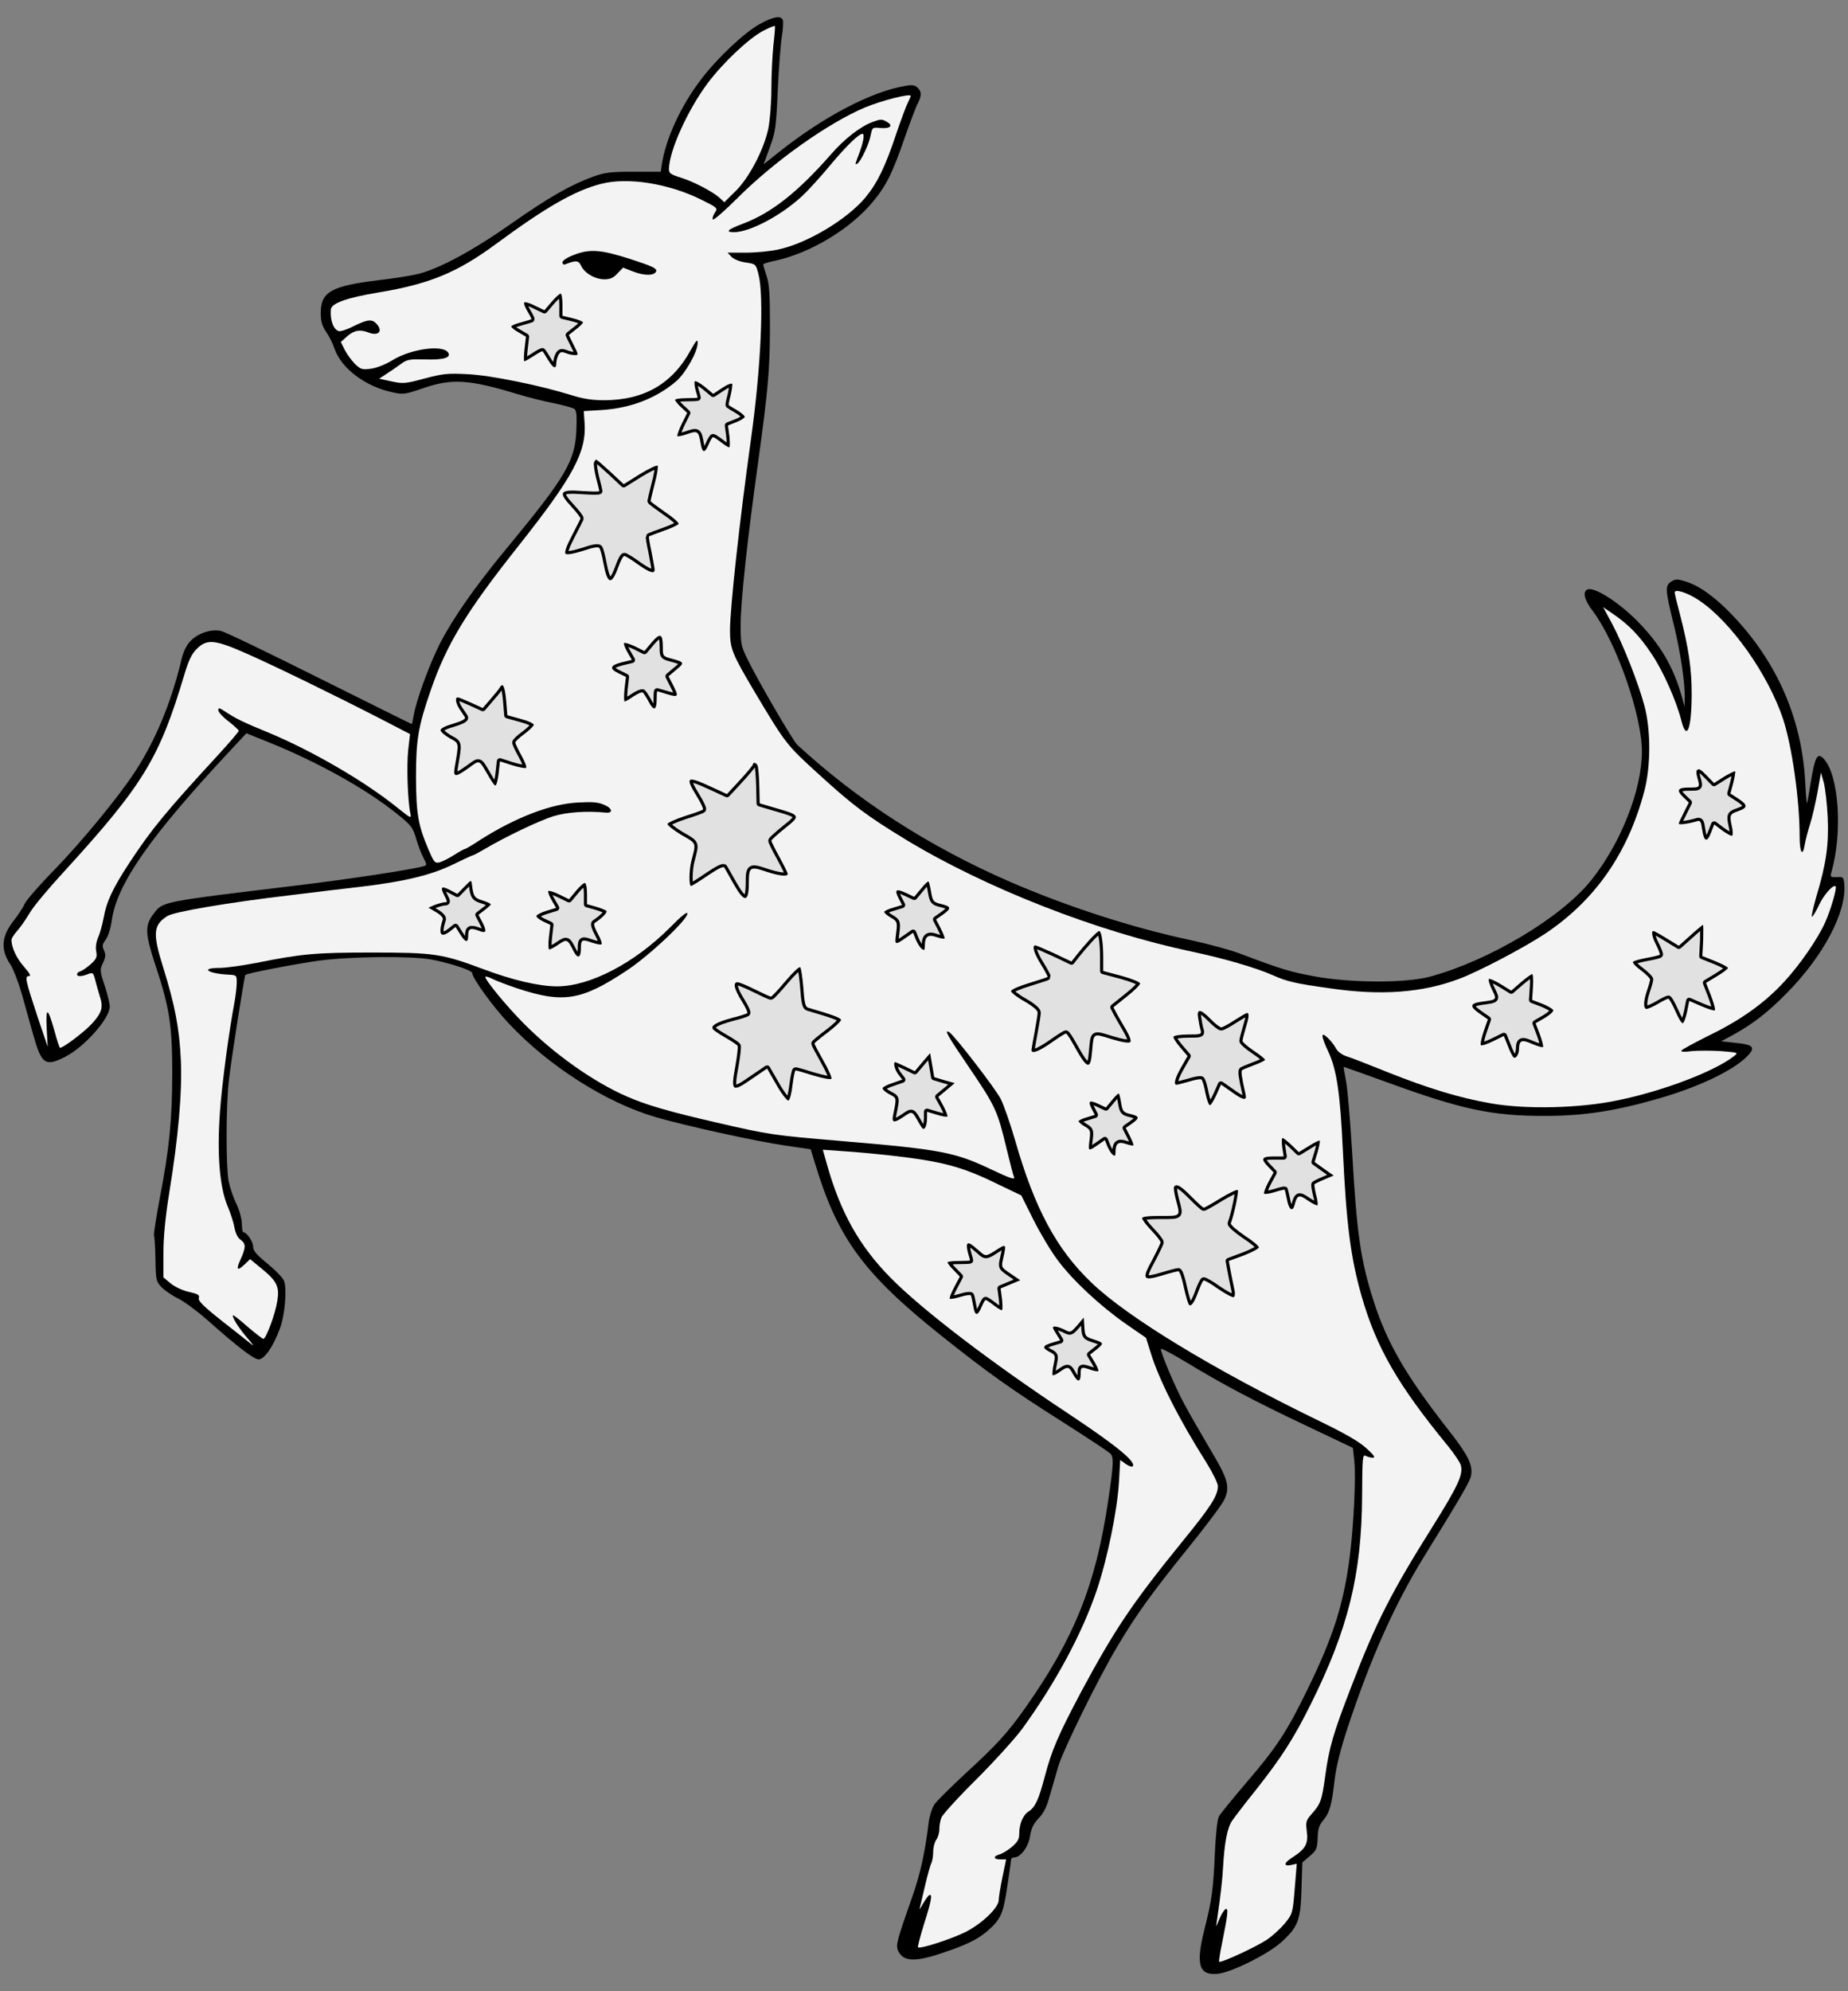 <?xml version="1.0" encoding="UTF-8" standalone="no"?>
<!DOCTYPE svg PUBLIC "-//W3C//DTD SVG 1.1//EN" "http://www.w3.org/Graphics/SVG/1.1/DTD/svg11.dtd">
<svg xmlns:dc="http://purl.org/dc/elements/1.1/" version="1.1" xmlns:xl="http://www.w3.org/1999/xlink" xmlns="http://www.w3.org/2000/svg" viewBox="36 81 292.5 315" width="292.5" height="315">
  <rect x="36" y="81" width="292.5" height="315" fill="#808080" stroke="none"/>
  <defs>
    <clipPath id="artboard_clip_path">
      <path d="M 36 81 L 328.5 81 L 328.5 347.538 L 288 396 L 36 396 Z"/>
    </clipPath>
    <clipPath id="inner_stroke_clip_path">
      <path d="M 123.305 128.751 L 122.171 130.08 L 120.679 129.367 C 119.869 128.945 119.123 128.718 118.993 128.848 C 118.864 128.945 119.091 129.594 119.48 130.242 C 119.869 130.891 120.161 131.442 120.096 131.507 C 120.031 131.539 119.318 131.766 118.475 131.993 C 117.599 132.22 116.919 132.512 116.919 132.641 C 116.919 132.803 117.437 133.225 118.086 133.582 L 119.253 134.262 L 119.026 136.208 C 118.896 137.278 118.896 138.153 118.993 138.153 C 119.123 138.153 119.772 137.764 120.485 137.31 C 121.198 136.824 121.846 136.499 121.879 136.564 C 121.944 136.629 122.333 137.245 122.722 137.893 C 123.532 139.255 124.051 139.482 124.051 138.445 C 124.051 138.088 124.213 137.504 124.375 137.18 C 124.667 136.661 124.862 136.597 125.542 136.856 C 125.996 137.051 126.645 137.18 127.001 137.18 C 127.585 137.18 127.585 137.115 126.807 135.592 L 126.029 134.003 L 127.131 133.128 C 127.747 132.674 128.266 132.155 128.266 131.993 C 128.266 131.863 127.553 131.571 126.645 131.344 L 125.024 130.955 L 125.024 129.205 C 125.024 128.232 124.894 127.454 124.732 127.454 C 124.57 127.454 123.921 128.038 123.305 128.751 Z"/>
    </clipPath>
    <clipPath id="inner_stroke_clip_path_2">
      <path d="M 145.968 141.33 C 145.87 141.492 145.935 142.108 146.097 142.724 C 146.292 143.34 146.422 143.859 146.422 143.891 C 146.422 143.956 145.611 143.989 144.638 143.989 C 143.666 143.989 142.855 144.118 142.855 144.248 C 142.855 144.41 143.277 144.929 143.795 145.415 L 144.768 146.323 L 143.893 148.074 C 143.439 149.014 143.147 149.889 143.212 149.986 C 143.309 150.084 144.022 149.922 144.8 149.662 C 146.422 149.079 146.584 149.208 146.908 151.186 C 147.167 152.71 147.556 152.742 148.172 151.283 C 148.432 150.667 148.756 150.149 148.853 150.149 C 148.983 150.149 149.534 150.505 150.117 150.959 C 150.701 151.413 151.285 151.77 151.414 151.77 C 151.544 151.77 151.544 150.992 151.447 150.019 L 151.22 148.301 L 152.549 147.782 C 153.295 147.49 153.878 147.101 153.878 146.939 C 153.878 146.777 153.327 146.291 152.679 145.901 C 151.998 145.512 151.414 145.156 151.349 145.091 C 151.285 145.059 151.414 144.378 151.641 143.567 C 151.836 142.757 151.933 141.914 151.901 141.752 C 151.836 141.557 151.123 141.816 150.312 142.368 L 148.886 143.308 L 147.524 142.173 C 146.746 141.557 146.065 141.2 145.968 141.33 Z"/>
    </clipPath>
    <clipPath id="inner_stroke_clip_path_3">
      <path d="M 130.017 154.169 C 129.919 154.396 130.081 155.498 130.341 156.568 C 130.633 157.638 130.859 158.578 130.859 158.675 C 130.859 158.805 129.627 158.773 128.104 158.675 C 124.57 158.416 124.278 158.837 126.483 161.204 C 127.293 162.079 127.942 162.922 127.877 163.052 C 127.812 163.214 127.196 164.414 126.483 165.808 C 125.64 167.429 125.316 168.369 125.51 168.596 C 125.705 168.791 126.71 168.629 128.266 168.142 C 129.984 167.559 130.73 167.461 130.892 167.721 C 131.022 167.915 131.313 168.985 131.508 170.087 C 132.156 173.524 132.805 173.654 133.907 170.606 C 134.231 169.698 134.62 168.953 134.815 168.953 C 134.977 168.953 135.95 169.536 136.922 170.25 C 138.803 171.579 139.613 171.838 139.613 171.125 C 139.613 170.93 139.386 169.666 139.127 168.337 C 138.835 167.04 138.673 165.905 138.705 165.873 C 138.77 165.808 139.808 165.419 141.072 164.965 C 142.304 164.543 143.374 164.025 143.406 163.863 C 143.471 163.668 142.499 162.825 141.234 161.982 C 140.002 161.107 138.965 160.361 138.965 160.264 C 138.965 160.199 139.256 159 139.613 157.573 C 140.002 156.146 140.197 154.85 140.099 154.688 C 140.002 154.525 138.738 155.109 137.311 155.984 L 134.718 157.605 L 132.643 155.66 C 131.475 154.59 130.47 153.715 130.373 153.715 C 130.276 153.715 130.114 153.909 130.017 154.169 Z"/>
    </clipPath>
    <clipPath id="inner_stroke_clip_path_4">
      <path d="M 139.159 182.602 L 137.992 183.996 L 136.501 183.25 C 135.658 182.861 134.912 182.634 134.782 182.732 C 134.685 182.861 134.912 183.477 135.301 184.158 L 136.014 185.39 L 134.393 185.779 C 132.513 186.265 132.383 186.784 133.939 187.53 L 135.074 188.081 L 134.847 190.026 C 134.75 191.096 134.75 191.972 134.88 191.972 C 135.009 191.972 135.625 191.615 136.274 191.161 C 136.922 190.74 137.571 190.448 137.733 190.545 C 137.862 190.642 138.284 191.291 138.673 192.004 C 139.451 193.528 139.937 193.398 139.937 191.615 C 139.937 190.934 139.97 190.35 140.035 190.35 C 140.067 190.35 140.78 190.577 141.656 190.837 C 143.406 191.356 143.471 191.226 142.499 189.313 L 141.818 187.984 L 143.05 186.946 C 144.379 185.844 144.347 185.747 142.304 185.196 C 140.942 184.839 140.91 184.774 140.91 183.445 C 140.91 181.208 140.521 181.046 139.159 182.602 Z"/>
    </clipPath>
    <clipPath id="inner_stroke_clip_path_5">
      <path d="M 115.071 189.799 C 114.941 190.059 114.26 190.869 113.612 191.615 L 112.412 193.009 L 110.564 192.166 C 109.559 191.712 108.619 191.323 108.457 191.323 C 107.97 191.323 108.132 192.296 108.748 193.204 C 109.073 193.69 109.462 194.241 109.591 194.468 C 109.721 194.727 109.17 195.052 107.776 195.473 C 106.511 195.83 105.733 196.219 105.733 196.51 C 105.733 196.77 106.382 197.321 107.16 197.775 C 108.716 198.618 108.651 198.391 107.97 202.411 C 107.711 204 108.068 204 110.207 202.476 C 111.991 201.179 111.764 201.114 113.287 203.708 C 113.774 204.583 114.26 205.264 114.39 205.264 C 114.617 205.264 114.876 204.097 115.038 202.314 L 115.135 201.438 L 117.048 202.054 C 118.118 202.379 119.123 202.573 119.253 202.476 C 119.415 202.379 119.091 201.503 118.54 200.531 C 118.021 199.59 117.567 198.65 117.567 198.456 C 117.567 198.294 118.215 197.678 119.026 197.094 C 119.804 196.51 120.452 195.862 120.485 195.667 C 120.485 195.441 119.545 195.019 118.41 194.727 L 116.303 194.144 L 116.108 191.777 C 115.881 189.443 115.589 188.924 115.071 189.799 Z"/>
    </clipPath>
    <clipPath id="inner_stroke_clip_path_6">
      <path d="M 155.175 201.925 C 155.143 202.087 154.235 203.189 153.1 204.421 L 151.058 206.626 L 148.529 205.459 C 144.671 203.675 144.379 203.87 146.292 206.982 C 146.94 208.02 147.362 208.96 147.264 209.057 C 147.167 209.187 145.87 209.641 144.411 210.095 C 142.952 210.581 141.72 211.132 141.656 211.327 C 141.591 211.521 142.563 212.299 143.795 213.045 C 146.324 214.504 146.195 214.212 145.416 217.26 C 145.06 218.686 145.027 221.15 145.384 221.15 C 145.546 221.15 146.713 220.405 148.043 219.497 C 149.631 218.427 150.507 218.006 150.636 218.232 C 150.766 218.459 151.447 219.627 152.128 220.859 C 153.846 223.874 154.527 223.809 154.527 220.567 C 154.527 218.168 154.754 218.038 157.153 218.848 C 159.293 219.562 160.687 219.724 160.687 219.238 C 160.687 219.108 160.103 217.908 159.39 216.611 C 158.677 215.315 158.093 214.147 158.093 213.985 C 158.093 213.856 159.066 212.98 160.233 212.04 C 162.762 210.03 162.729 209.965 158.774 208.83 L 156.245 208.085 L 156.18 205.361 C 156.148 203.87 156.018 202.411 155.921 202.152 C 155.759 201.665 155.175 201.503 155.175 201.925 Z"/>
    </clipPath>
    <clipPath id="inner_stroke_clip_path_7">
      <path d="M 304.571 202.865 C 304.441 202.962 304.506 203.513 304.668 204.065 C 305.089 205.588 305.089 205.588 303.339 205.588 C 301.491 205.588 301.264 206.01 302.528 207.209 L 303.306 207.955 L 302.528 209.511 C 302.074 210.387 301.718 211.165 301.718 211.294 C 301.718 211.521 303.176 211.327 304.506 210.938 C 305.122 210.743 305.219 210.873 305.413 212.202 C 305.705 214.18 306.192 214.342 306.808 212.753 L 307.326 211.424 L 308.623 212.397 C 309.336 212.915 310.017 213.272 310.147 213.207 C 310.309 213.11 310.277 212.429 310.115 211.716 C 309.726 209.965 309.79 209.771 311.12 209.317 C 312.643 208.798 312.676 208.344 311.184 207.371 L 309.888 206.529 L 310.341 204.843 C 310.568 203.935 310.698 203.124 310.633 203.027 C 310.536 202.962 309.758 203.351 308.883 203.87 L 307.294 204.875 L 306.224 203.773 C 305.154 202.67 304.895 202.508 304.571 202.865 Z"/>
    </clipPath>
    <clipPath id="inner_stroke_clip_path_8">
      <path d="M 109.494 221.28 L 108.392 222.415 L 107.16 221.766 C 105.798 221.085 105.636 221.312 106.382 222.771 C 106.836 223.679 106.836 223.744 106.317 223.744 C 105.993 223.776 105.312 223.971 104.793 224.165 L 103.82 224.587 L 105.02 225.3 C 105.668 225.657 106.155 226.176 106.09 226.403 C 105.312 228.834 105.733 229.482 107.29 228.283 L 108.1 227.635 L 108.813 228.769 C 109.689 230.163 110.11 230.228 110.11 228.931 C 110.11 227.894 110.467 227.732 111.828 228.25 C 112.963 228.704 113.093 228.38 112.38 226.954 L 111.731 225.722 L 112.704 224.976 C 113.223 224.587 113.676 224.165 113.676 224.068 C 113.676 223.939 113.093 223.679 112.38 223.452 C 111.083 223.063 110.921 222.804 110.694 220.891 C 110.596 220.145 110.564 220.178 109.494 221.28 Z"/>
    </clipPath>
    <clipPath id="inner_stroke_clip_path_9">
      <path d="M 127.196 221.896 L 126.061 223.258 L 124.537 222.512 C 123.694 222.091 122.916 221.864 122.787 221.961 C 122.689 222.091 122.916 222.707 123.305 223.387 L 124.019 224.619 L 122.527 225.073 C 121.684 225.333 120.971 225.689 120.906 225.884 C 120.841 226.046 121.328 226.467 121.944 226.759 L 123.111 227.31 L 122.884 229.256 C 122.754 230.358 122.787 231.201 122.949 231.201 C 123.111 231.201 123.792 230.844 124.44 230.39 C 125.737 229.515 125.834 229.58 126.774 231.46 C 127.423 232.725 127.942 232.562 127.942 231.071 C 127.942 229.645 128.104 229.547 129.627 230.098 C 130.341 230.325 131.054 230.488 131.184 230.39 C 131.346 230.293 131.086 229.547 130.633 228.737 C 130.146 227.861 129.919 227.148 130.114 227.018 C 131.378 226.176 132.221 225.3 131.962 225.073 C 131.8 224.944 131.054 224.652 130.308 224.425 L 128.914 224.036 L 128.914 222.447 C 128.914 221.572 128.785 220.794 128.622 220.696 C 128.46 220.599 127.844 221.118 127.196 221.896 Z"/>
    </clipPath>
    <clipPath id="inner_stroke_clip_path_10">
      <path d="M 303.566 228.964 L 301.718 230.617 L 299.805 229.45 C 298.767 228.802 297.827 228.283 297.697 228.283 C 297.308 228.283 297.503 229.32 298.184 230.585 C 298.54 231.33 298.8 231.979 298.702 232.044 C 298.638 232.109 297.73 232.336 296.66 232.53 C 295.622 232.725 294.617 232.984 294.488 233.146 C 294.326 233.276 294.877 233.892 295.687 234.475 C 296.498 235.091 297.146 235.74 297.179 235.934 C 297.179 236.129 296.952 236.939 296.692 237.685 C 296.109 239.371 296.076 240.603 296.627 240.603 C 296.822 240.603 297.665 240.246 298.443 239.792 C 299.189 239.338 299.934 238.982 300.064 238.982 C 300.194 238.982 300.68 239.857 301.166 240.927 C 301.62 241.997 302.139 242.872 302.334 242.872 C 302.496 242.872 302.82 242.062 303.014 241.122 L 303.371 239.338 L 305.316 240.181 C 306.386 240.635 307.326 240.927 307.424 240.83 C 307.553 240.733 307.262 239.695 306.84 238.56 L 306.029 236.485 L 307.748 235.448 C 308.72 234.864 309.499 234.281 309.499 234.119 C 309.499 233.989 308.591 233.503 307.488 233.049 L 305.446 232.238 L 305.576 229.774 C 305.608 228.413 305.608 227.31 305.543 227.31 C 305.478 227.31 304.571 228.056 303.566 228.964 Z"/>
    </clipPath>
    <clipPath id="inner_stroke_clip_path_11">
      <path d="M 208.475 229.645 C 207.762 230.423 206.854 231.493 206.4 232.076 L 205.59 233.114 L 202.866 231.817 C 201.375 231.136 200.013 230.552 199.884 230.552 C 199.3 230.552 199.624 231.752 200.759 233.568 C 201.407 234.605 201.861 235.513 201.829 235.545 C 201.764 235.61 200.435 236.031 198.879 236.518 C 197.257 237.004 196.025 237.555 196.025 237.782 C 196.025 238.009 196.966 238.755 198.133 239.403 C 199.43 240.149 200.24 240.83 200.24 241.186 C 200.24 241.478 200.013 242.872 199.754 244.266 C 199.494 245.661 199.268 246.957 199.268 247.119 C 199.268 247.768 200.402 247.346 202.412 245.952 C 203.547 245.142 204.585 244.493 204.714 244.493 C 204.844 244.493 205.363 245.271 205.881 246.212 C 208.118 250.264 208.605 250.394 208.864 247.217 C 209.124 244.364 208.961 244.461 211.912 245.369 C 213.598 245.887 214.7 246.05 214.894 245.855 C 215.089 245.661 214.83 244.947 214.214 243.877 C 213.662 242.97 213.014 241.802 212.722 241.284 L 212.236 240.343 L 214.343 238.658 C 215.51 237.75 216.451 236.81 216.451 236.583 C 216.451 236.356 215.186 235.837 213.533 235.383 L 210.615 234.605 L 210.615 232.465 C 210.615 230.066 210.323 228.283 209.966 228.283 C 209.837 228.283 209.156 228.899 208.475 229.645 Z"/>
    </clipPath>
    <clipPath id="inner_stroke_clip_path_12">
      <path d="M 160.33 236.194 C 159.195 237.555 158.158 238.658 158.028 238.658 C 157.866 238.658 156.731 238.139 155.499 237.523 C 154.267 236.907 153.035 236.388 152.744 236.388 C 151.965 236.388 152.192 237.426 153.36 239.306 C 153.976 240.279 154.397 241.186 154.267 241.284 C 154.138 241.381 153.068 241.738 151.868 242.029 C 149.469 242.678 148.464 243.229 148.821 243.78 C 148.918 243.975 149.826 244.591 150.798 245.142 C 151.771 245.693 152.646 246.276 152.744 246.439 C 152.841 246.601 152.679 248.06 152.387 249.681 C 151.641 253.701 151.868 253.863 154.981 251.691 L 157.412 250.037 L 158.904 252.631 C 159.714 254.058 160.589 255.16 160.784 255.095 C 161.011 255.03 161.303 253.928 161.432 252.663 C 161.594 251.367 161.821 250.329 161.919 250.329 C 162.048 250.329 163.313 250.686 164.739 251.14 C 166.166 251.561 167.43 251.82 167.592 251.658 C 167.722 251.529 167.171 250.264 166.36 248.838 C 165.582 247.444 164.901 246.179 164.901 246.082 C 164.901 245.985 165.842 245.207 167.009 244.331 C 168.176 243.456 169.116 242.548 169.116 242.354 C 169.116 242.029 167.819 241.543 163.896 240.408 C 163.475 240.311 163.313 239.598 163.151 237.263 C 163.021 235.642 162.794 234.151 162.664 234.021 C 162.502 233.859 161.465 234.864 160.33 236.194 Z"/>
    </clipPath>
    <clipPath id="inner_stroke_clip_path_13">
      <path d="M 276.689 236.421 L 275.197 237.717 L 273.511 236.68 C 272.604 236.129 271.761 235.772 271.663 235.869 C 271.534 235.999 271.761 236.745 272.15 237.555 C 272.96 239.176 272.96 239.144 270.529 239.468 C 268.616 239.727 268.551 240.214 270.237 241.381 L 271.501 242.256 L 270.82 244.202 C 270.464 245.271 270.269 246.212 270.399 246.341 C 270.529 246.471 271.372 246.179 272.312 245.725 L 274.03 244.882 L 274.679 246.503 C 275.003 247.379 275.424 248.189 275.586 248.287 C 275.943 248.514 276.429 247.768 276.429 246.925 C 276.462 245.563 276.851 245.401 278.504 246.147 C 279.347 246.503 280.125 246.73 280.223 246.633 C 280.32 246.536 280.093 245.661 279.736 244.655 L 279.055 242.872 L 280.514 242.029 C 281.325 241.543 281.908 241.024 281.844 240.797 C 281.779 240.603 281.001 240.149 280.125 239.792 L 278.504 239.176 L 278.634 237.134 C 278.731 235.999 278.634 235.091 278.504 235.091 C 278.342 235.124 277.532 235.707 276.689 236.421 Z"/>
    </clipPath>
    <clipPath id="inner_stroke_clip_path_14">
      <path d="M 225.658 242.127 C 225.755 242.807 225.917 243.65 226.047 244.007 C 226.209 244.623 226.047 244.655 224.037 244.655 C 222.805 244.655 221.8 244.818 221.735 245.012 C 221.67 245.174 222.157 245.952 222.805 246.698 L 223.972 248.06 L 222.967 249.81 C 221.995 251.496 221.703 252.599 222.222 252.599 C 222.384 252.599 223.259 252.372 224.167 252.112 C 225.107 251.82 225.982 251.658 226.144 251.756 C 226.307 251.853 226.598 252.826 226.793 253.895 C 227.02 254.965 227.312 255.841 227.506 255.841 C 227.668 255.841 228.122 255.095 228.544 254.187 L 229.257 252.566 L 230.878 253.701 C 232.758 255.063 233.407 255.192 233.147 254.122 C 232.531 251.399 232.402 250.459 232.596 250.297 C 232.726 250.199 233.601 249.843 234.541 249.486 C 235.449 249.162 236.227 248.773 236.227 248.643 C 236.227 248.514 235.417 247.865 234.444 247.217 C 233.472 246.568 232.661 245.855 232.661 245.661 C 232.661 245.466 232.888 244.591 233.147 243.715 C 233.699 241.932 233.763 241.251 233.374 241.251 C 233.245 241.251 232.369 241.77 231.397 242.386 C 230.456 243.002 229.516 243.521 229.289 243.521 C 229.095 243.521 228.317 242.937 227.636 242.224 C 225.982 240.538 225.366 240.506 225.658 242.127 Z"/>
    </clipPath>
    <clipPath id="inner_stroke_clip_path_15">
      <path d="M 181.987 249.032 L 180.788 250.459 L 179.329 249.746 C 178.518 249.357 177.773 249.032 177.708 249.032 C 177.319 249.032 177.61 250.232 178.194 250.978 L 178.81 251.788 L 177.319 252.307 C 176.476 252.566 175.762 252.955 175.698 253.117 C 175.633 253.312 176.087 253.733 176.735 254.09 C 177.967 254.738 177.935 254.544 177.351 257.462 C 177.124 258.661 177.513 258.694 179.102 257.624 C 180.431 256.716 180.366 256.716 181.533 258.791 C 182.02 259.634 182.182 259.764 182.441 259.375 C 182.603 259.148 182.733 258.467 182.733 257.883 L 182.733 256.878 L 184.257 257.332 C 185.067 257.591 185.845 257.721 185.943 257.624 C 186.04 257.527 185.748 256.781 185.327 255.97 L 184.516 254.511 L 185.813 253.442 L 187.11 252.339 L 185.489 251.885 L 183.868 251.399 L 183.543 249.486 L 183.219 247.606 L 181.987 249.032 Z"/>
    </clipPath>
    <clipPath id="inner_stroke_clip_path_16">
      <path d="M 212.009 255.03 L 211.036 256.197 L 209.869 255.646 C 208.41 254.965 208.151 255.16 208.799 256.424 L 209.286 257.364 L 208.021 257.753 C 207.308 257.948 206.724 258.24 206.724 258.37 C 206.724 258.499 207.146 258.888 207.665 259.18 C 208.605 259.731 208.637 259.828 208.443 261.417 C 208.216 263.2 208.216 263.2 209.999 261.968 L 210.874 261.352 L 211.263 262.325 C 211.49 262.844 211.847 263.46 212.106 263.654 C 212.463 263.946 212.56 263.881 212.56 263.265 C 212.56 261.871 213.014 261.547 214.214 261.968 C 214.797 262.163 215.316 262.26 215.381 262.195 C 215.478 262.13 215.219 261.482 214.862 260.769 L 214.181 259.439 L 215.154 258.759 C 216.418 257.851 216.386 257.591 214.927 257.235 C 213.825 256.975 213.695 256.846 213.468 255.549 C 213.338 254.771 213.176 254.058 213.079 253.993 C 213.014 253.928 212.528 254.382 212.009 255.03 Z"/>
    </clipPath>
    <clipPath id="inner_stroke_clip_path_17">
      <path d="M 238.951 262.487 L 239.178 263.946 L 237.557 263.946 C 235.676 263.946 235.482 264.303 236.746 265.599 L 237.589 266.475 L 236.746 268.031 C 236.292 268.874 236 269.684 236.065 269.814 C 236.162 269.944 236.908 269.846 237.751 269.587 C 238.562 269.328 239.275 269.166 239.34 269.198 C 239.372 269.263 239.534 269.944 239.696 270.722 C 239.988 272.343 240.572 272.797 240.896 271.662 C 241.317 270.009 241.577 269.911 243.003 270.916 C 243.749 271.403 244.43 271.759 244.527 271.662 C 244.624 271.565 244.527 270.787 244.3 269.976 C 244.106 269.133 243.976 268.388 244.073 268.323 C 244.138 268.258 244.851 267.901 245.629 267.577 L 247.088 266.961 L 245.565 265.891 L 244.073 264.821 L 244.56 263.233 C 244.819 262.325 244.949 261.547 244.884 261.449 C 244.786 261.385 244.008 261.741 243.165 262.292 L 241.577 263.265 L 240.442 262.163 C 239.794 261.547 239.145 261.028 239.016 261.028 C 238.853 261.028 238.853 261.676 238.951 262.487 Z"/>
    </clipPath>
    <clipPath id="inner_stroke_clip_path_18">
      <path d="M 221.832 268.744 C 221.735 268.906 221.865 269.814 222.124 270.787 C 222.838 273.478 222.967 273.348 219.693 273.348 C 217.715 273.348 216.775 273.478 216.775 273.705 C 216.775 273.932 217.423 274.807 218.234 275.65 C 219.044 276.493 219.693 277.336 219.693 277.53 C 219.693 277.692 219.077 278.957 218.363 280.318 C 216.678 283.398 216.872 283.69 219.92 282.782 C 221.184 282.393 222.351 282.102 222.513 282.102 C 222.708 282.102 223.097 283.269 223.389 284.695 C 223.713 286.122 224.07 287.354 224.232 287.451 C 224.588 287.678 225.042 287.03 225.691 285.246 C 226.015 284.403 226.371 283.625 226.501 283.561 C 226.631 283.496 227.668 284.079 228.835 284.922 C 230.035 285.733 231.137 286.316 231.299 286.187 C 231.494 286.057 231.526 285.506 231.299 284.63 C 231.137 283.852 230.878 282.62 230.748 281.875 L 230.489 280.481 L 232.856 279.605 C 234.185 279.086 235.255 278.535 235.255 278.308 C 235.255 278.114 234.217 277.238 232.953 276.428 C 231.721 275.585 230.748 274.742 230.813 274.515 C 231.332 273.153 232.11 269.457 231.915 269.263 C 231.786 269.133 230.586 269.717 229.224 270.527 C 227.863 271.37 226.663 272.051 226.534 272.051 C 226.404 272.051 225.528 271.241 224.556 270.268 C 222.87 268.55 222.189 268.193 221.832 268.744 Z"/>
    </clipPath>
    <clipPath id="inner_stroke_clip_path_19">
      <path d="M 189.087 277.822 C 188.99 277.984 189.055 278.6 189.217 279.216 C 189.412 279.832 189.541 280.351 189.541 280.383 C 189.541 280.448 188.731 280.481 187.758 280.481 C 186.786 280.481 185.975 280.578 185.975 280.707 C 185.975 280.837 186.396 281.388 186.948 281.939 L 187.92 282.945 L 187.045 284.598 C 186.559 285.506 186.234 286.349 186.332 286.446 C 186.429 286.543 187.175 286.414 188.018 286.154 C 188.828 285.895 189.574 285.798 189.671 285.927 C 189.736 286.057 189.898 286.77 190.028 287.516 C 190.287 289.202 190.708 289.299 191.357 287.775 C 191.616 287.159 191.908 286.64 192.005 286.64 C 192.103 286.64 192.654 286.997 193.237 287.451 C 193.821 287.905 194.404 288.262 194.567 288.262 C 194.696 288.262 194.696 287.483 194.599 286.543 L 194.372 284.825 L 195.928 284.176 L 197.484 283.528 L 195.961 282.491 C 194.469 281.486 194.469 281.453 194.761 280.156 C 195.312 277.757 195.28 277.725 193.756 278.697 C 192.038 279.8 192.005 279.8 190.968 278.86 C 189.671 277.725 189.282 277.498 189.087 277.822 Z"/>
    </clipPath>
    <clipPath id="inner_stroke_clip_path_20">
      <path d="M 206.497 290.661 C 205.46 291.828 205.428 291.828 204.487 291.342 C 203.936 291.082 203.288 290.855 202.996 290.855 C 202.51 290.855 202.542 290.985 203.126 291.925 L 203.806 293.027 L 202.51 293.416 C 200.986 293.87 200.889 294.227 202.153 294.875 C 203.061 295.362 203.061 295.427 202.769 296.853 C 202.574 297.696 202.542 298.442 202.607 298.539 C 202.704 298.636 203.223 298.409 203.742 298.02 C 205.038 297.112 205.168 297.145 205.881 298.474 C 206.595 299.739 207.049 299.674 207.049 298.28 C 207.049 297.242 207.146 297.177 208.637 297.696 C 209.221 297.891 209.739 297.988 209.837 297.891 C 209.934 297.826 209.675 297.21 209.286 296.529 L 208.54 295.297 L 209.642 294.421 C 210.777 293.481 210.745 293.416 208.929 292.833 C 207.794 292.444 207.729 292.347 207.632 290.952 L 207.535 289.429 L 206.497 290.661 Z"/>
    </clipPath>
    <clipPath id="inner_stroke_clip_path_21">
      <path d="M 181.773 221.59 L 180.702 222.875 L 179.417 222.268 C 177.811 221.518 177.525 221.732 178.239 223.125 L 178.774 224.16 L 177.382 224.588 C 176.597 224.803 175.954 225.124 175.954 225.267 C 175.954 225.409 176.418 225.838 176.99 226.159 C 178.025 226.766 178.06 226.873 177.846 228.622 C 177.596 230.586 177.596 230.586 179.56 229.229 L 180.524 228.551 L 180.952 229.622 C 181.202 230.193 181.595 230.871 181.88 231.085 C 182.273 231.407 182.38 231.335 182.38 230.657 C 182.38 229.122 182.88 228.765 184.201 229.229 C 184.843 229.443 185.414 229.55 185.486 229.479 C 185.593 229.408 185.307 228.694 184.914 227.908 L 184.165 226.445 L 185.236 225.695 C 186.628 224.695 186.592 224.41 184.986 224.017 C 183.772 223.732 183.629 223.589 183.379 222.161 C 183.237 221.304 183.058 220.519 182.951 220.447 C 182.88 220.376 182.344 220.876 181.773 221.59 Z"/>
    </clipPath>
  </defs>
  <g id="Pantheon_Salient" stroke="none" stroke-opacity="1" stroke-dasharray="none" fill="none" fill-opacity="1">
    <title>Pantheon Salient</title>
    <g id="Pantheon_Salient_Art" clip-path="url(#artboard_clip_path)">
      <title>Art</title>
      <g id="Group_53">
        <g id="Graphic_82">
          <path d="M 156.342 84.756 C 153.911 86.053 149.534 90.17 147.005 93.509 C 143.763 97.724 141.364 102.976 140.748 107.029 L 140.586 108.164 L 136.306 108.164 C 132.61 108.164 131.702 108.293 129.887 108.942 C 126.256 110.271 122.916 112.184 116.983 116.334 C 110.953 120.581 105.571 123.499 102.167 124.342 C 101.097 124.601 98.309 125.055 96.007 125.314 C 88.453 126.222 86.767 127.162 86.767 130.502 C 86.767 131.831 86.962 132.512 87.61 133.484 C 88.096 134.165 88.68 135.365 88.939 136.143 C 90.042 139.32 93.867 142.173 98.212 143.081 C 99.833 143.437 100.157 143.373 102.913 142.432 C 107.484 140.844 110.207 141.006 117.891 143.34 C 119.577 143.859 122.203 144.507 123.727 144.799 C 125.251 145.123 126.677 145.512 126.937 145.707 C 127.261 145.999 127.326 146.809 127.228 149.046 C 127.034 153.909 125.575 156.406 116.27 167.656 C 111.115 173.881 107.711 178.776 105.636 182.796 C 103.95 186.136 101.875 191.809 101.486 194.144 C 101.356 194.922 101.227 195.538 101.162 195.538 C 101.097 195.538 94.516 192.263 86.508 188.276 C 78.532 184.288 71.562 180.916 70.978 180.819 C 69.454 180.462 67.315 181.175 66.147 182.407 C 65.434 183.185 64.98 184.126 64.591 185.876 C 63.035 192.231 60.603 198.131 57.426 202.995 C 54.897 206.918 48.932 214.147 44.652 218.557 C 42.286 220.956 40.146 223.42 39.886 224.003 C 39.627 224.619 38.817 225.819 38.136 226.694 C 36.191 229.158 36.061 231.266 37.682 233.632 C 38.103 234.281 38.914 236.388 39.465 238.269 C 39.984 240.181 40.794 243.034 41.248 244.655 C 42.577 249.389 43.161 249.778 46.306 248.189 C 49.353 246.633 53.374 242.127 53.374 240.214 C 53.374 239.76 53.017 238.269 52.563 236.907 C 51.785 234.54 51.785 234.41 52.304 233.308 C 52.725 232.4 52.758 232.044 52.466 231.363 C 52.142 230.65 52.174 230.39 52.758 229.612 C 53.114 229.093 53.536 227.829 53.698 226.565 C 54.508 220.826 59.76 213.337 72.275 199.915 L 74.998 196.997 L 78.532 198.423 C 86.184 201.503 93.738 205.686 98.666 209.608 C 101.097 211.554 101.324 211.846 101.843 213.596 C 102.135 214.601 102.653 215.995 103.01 216.676 C 103.594 217.779 103.594 217.876 103.042 218.038 C 101.032 218.589 91.501 220.048 82.39 221.15 C 61.414 223.679 61.771 223.614 60.312 225.56 C 58.885 227.408 58.95 228.672 60.603 233.697 C 62.808 240.311 63.262 243.132 63.262 250.653 C 63.262 258.078 62.808 262.681 61.317 270.398 C 60.733 273.478 60.312 276.201 60.376 276.428 C 60.474 276.655 60.571 278.373 60.603 280.254 C 60.668 283.561 60.701 283.723 61.608 284.663 C 62.127 285.182 63.294 285.992 64.202 286.414 C 65.11 286.867 67.152 288.359 68.741 289.753 C 73.637 294.097 76.165 296.043 76.944 296.043 C 77.851 296.043 79.278 293.968 80.283 291.212 C 81.093 289.104 81.45 284.89 80.964 283.658 C 80.802 283.171 79.602 281.939 78.338 280.902 C 76.587 279.476 76.068 278.86 76.068 278.211 C 76.068 277.433 75.063 275.942 74.512 275.942 C 74.382 275.942 74.285 275.326 74.285 274.548 C 74.253 273.769 73.896 272.44 73.377 271.37 C 72.891 270.365 72.372 268.777 72.178 267.836 C 71.756 265.599 71.756 256.003 72.21 252.08 C 72.567 248.74 74.674 235.416 74.836 235.221 C 75.128 234.962 82.812 233.47 86.605 232.952 C 91.565 232.303 101.097 232.206 104.274 232.789 C 107.322 233.373 110.759 234.508 110.759 234.962 C 110.759 235.74 113.968 240.181 116.529 242.905 C 122.852 249.648 131.897 255.419 139.775 257.721 C 144.444 259.083 155.629 261.547 160.33 262.228 L 164.318 262.811 L 164.966 264.918 C 168.533 276.817 172.65 282.458 184.97 292.282 C 192.329 298.15 196.025 300.776 204.163 305.931 C 207.989 308.363 211.361 310.6 211.685 310.891 C 212.333 311.442 212.268 312.577 211.393 318.478 C 209.415 331.77 206.011 340.2 198.295 351.158 C 195.442 355.178 193.821 356.961 188.731 361.63 C 186.429 363.77 184.224 365.942 183.868 366.493 C 183.511 367.044 183.122 368.309 182.992 369.314 C 182.409 374.112 181.631 377.549 180.431 380.953 C 177.967 387.956 177.74 388.734 178.162 389.609 C 178.94 391.328 180.82 391.425 185.197 389.933 C 189.055 388.637 190.741 387.794 192.297 386.464 C 194.404 384.616 194.761 383.806 195.409 379.591 C 195.734 377.419 196.025 375.441 196.025 375.214 C 196.025 375.02 196.252 374.825 196.544 374.825 C 197.549 374.825 198.814 373.107 199.041 371.421 C 199.235 370.222 199.559 369.541 200.37 368.665 C 201.18 367.855 201.667 366.85 202.153 365.099 C 202.542 363.77 203.158 361.63 203.515 360.398 C 204.293 357.804 209.837 346.489 212.852 341.464 C 215.802 336.471 218.363 332.938 224.07 325.87 C 226.89 322.401 229.484 318.932 229.808 318.186 C 230.716 316.144 230.359 314.944 227.474 310.146 C 226.112 307.811 224.296 304.699 223.486 303.175 C 221.93 300.322 219.628 294.811 219.758 294.389 C 219.822 294.259 221.606 295.2 223.745 296.496 C 229.581 300.03 234.606 302.689 242.776 306.547 L 250.136 310.048 L 250.363 312.156 C 250.622 314.749 250.266 322.206 249.65 327.167 C 248.677 334.721 247.056 339.843 243.036 348.078 C 239.664 355.016 238.075 357.415 233.115 363.186 C 231.072 365.585 229.192 367.887 228.933 368.341 C 228.673 368.86 228.446 370.935 228.284 374.177 C 228.057 379.688 227.83 381.536 226.631 386.237 C 225.237 391.814 225.755 393.532 228.738 393.24 C 230.878 393.046 236.649 390.16 238.756 388.28 C 241.447 385.848 241.869 384.811 241.998 379.851 L 242.128 375.636 L 243.295 374.631 C 244.365 373.723 244.495 373.464 244.56 371.778 C 244.592 370.351 244.786 369.735 245.435 368.957 C 246.44 367.79 246.797 366.526 247.25 362.505 C 247.51 360.398 248.158 357.772 249.325 354.238 C 253.021 343.085 256.782 334.753 261.386 327.264 C 267.027 318.154 268.616 315.43 268.81 314.555 C 269.199 312.772 268.421 311.216 264.887 306.741 C 258.5 298.539 255.518 293.384 253.41 286.803 C 251.335 280.286 250.752 276.169 250.006 263.135 C 249.714 258.305 249.293 253.344 249.066 252.112 C 248.807 250.848 248.645 249.81 248.677 249.778 C 248.677 249.746 251.692 250.815 255.356 252.145 C 267.319 256.522 272.182 257.559 280.644 257.527 C 286.707 257.527 291.732 256.748 298.67 254.738 C 305.057 252.89 310.568 250.232 312.708 247.93 C 313.875 246.666 313.454 246.244 310.763 245.985 L 308.429 245.725 L 310.471 244.623 C 313.584 242.872 315.885 241.089 318.803 238.106 C 324.607 232.238 328.27 225.3 327.914 220.923 C 327.816 219.756 327.752 219.691 326.746 219.756 C 325.774 219.789 325.677 219.724 325.839 219.108 C 327.687 212.786 327.071 203.643 324.671 201.049 C 323.666 199.979 323.277 200.693 322.629 204.616 C 322.337 206.496 322.045 208.052 322.013 208.117 C 321.948 208.15 321.818 206.561 321.721 204.551 C 321.138 194.565 317.247 185.682 310.179 178.29 C 307.488 175.469 304.927 173.621 302.755 172.973 C 301.458 172.584 301.199 172.584 300.518 173.005 C 299.545 173.654 299.545 174.205 300.875 179.619 C 301.977 184.028 302.723 189.054 302.658 191.55 L 302.625 192.782 L 302.236 191.323 C 300.842 186.395 298.767 182.894 295.071 179.165 C 292.089 176.183 288.393 173.848 287.29 174.237 C 286.447 174.594 286.739 175.858 288.133 177.706 C 291.862 182.667 295.882 194.176 295.882 199.882 C 295.882 205.977 292.51 214.472 287.809 220.307 C 283.076 226.176 271.761 232.919 262.423 235.48 C 258.533 236.55 249.844 236.518 244.008 235.448 C 240.183 234.735 238.853 234.346 232.337 231.882 C 230.845 231.298 227.247 230.325 224.394 229.709 C 215.219 227.764 204.844 224.392 195.799 220.469 C 183.057 214.925 171.742 207.631 162.21 198.845 C 161.497 198.196 155.888 188.535 154.332 185.325 C 153.295 183.218 153.23 182.861 153.23 179.814 C 153.23 176.183 154.267 166.489 155.986 154.201 C 157.574 142.659 157.866 139.417 157.866 132.479 C 157.866 127.616 157.769 125.963 157.347 124.698 C 157.056 123.79 156.796 122.98 156.796 122.85 C 156.796 122.721 157.607 122.461 158.579 122.267 C 164.156 121.099 170.607 117.241 174.174 112.897 C 176.281 110.368 177.286 108.358 179.264 102.587 C 180.107 100.22 180.982 97.854 181.274 97.335 C 181.89 96.103 181.89 95.519 181.242 94.871 C 180.82 94.482 180.399 94.385 179.361 94.579 C 173.947 95.455 166.36 99.442 159.26 105.084 L 156.861 106.996 L 157.834 104.338 C 158.741 101.874 158.839 101.225 159.098 95.357 C 159.26 91.888 159.552 88.03 159.746 86.831 C 159.941 85.631 160.006 84.431 159.909 84.172 C 159.617 83.426 158.417 83.621 156.342 84.756 Z" fill="black"/>
        </g>
        <g id="Graphic_81">
          <path d="M 158.417 88.095 C 158.255 89.684 158.093 92.796 158.093 95.033 C 158.093 97.335 157.866 100.058 157.607 101.355 C 156.893 104.695 154.592 109.104 152.419 111.244 L 150.636 112.994 L 149.923 112.313 C 148.788 111.308 145.838 109.752 143.763 109.104 C 142.11 108.585 141.883 108.423 141.883 107.71 C 141.915 104.889 144.833 98.405 148.01 94.158 C 150.442 90.916 154.559 87.025 156.829 85.858 C 157.769 85.372 158.579 85.047 158.644 85.112 C 158.709 85.177 158.612 86.506 158.417 88.095 Z" fill="#f3f3f3"/>
        </g>
        <g id="Graphic_80">
          <path d="M 180.139 96.168 C 180.139 96.297 179.945 96.751 179.685 97.27 C 179.426 97.756 178.615 99.929 177.87 102.133 C 176.119 107.385 174.887 109.914 172.974 112.249 C 170.024 115.75 163.734 119.511 159.131 120.483 C 157.931 120.743 155.661 120.97 154.04 120.97 L 151.155 120.97 L 151.803 121.651 C 152.192 122.04 153.133 122.396 154.04 122.526 C 155.597 122.753 155.629 122.753 156.051 124.374 C 156.958 127.875 156.44 139.288 154.851 150.57 C 153.068 163.344 151.576 176.928 151.544 180.657 C 151.544 183.639 151.836 184.353 155.499 190.545 C 160.362 198.683 160.492 198.845 165.517 203.416 C 171.029 208.441 173.104 209.998 179.426 213.856 C 192.07 221.507 209.642 228.38 224.588 231.525 C 229.743 232.627 234.704 234.054 237.492 235.286 C 239.729 236.291 241.058 236.583 246.602 237.361 C 254.61 238.528 261.127 238.042 266.897 235.869 C 270.042 234.702 277.305 230.877 280.612 228.672 C 288.457 223.42 293.645 215.995 296.238 206.237 C 297.308 202.281 297.308 196.446 296.271 192.62 C 295.266 188.924 292.931 183.023 291.181 179.716 L 289.754 177.058 L 291.278 178.095 C 293.839 179.846 295.525 181.597 297.438 184.482 C 299.254 187.173 301.361 191.939 302.139 195.052 C 302.982 198.294 303.728 196.381 303.76 190.837 C 303.76 186.752 303.274 183.51 301.88 178.095 C 301.426 176.41 301.069 174.918 301.069 174.724 C 301.069 174.108 303.112 174.756 304.895 175.956 C 309.952 179.295 315.853 187.66 318.22 194.727 C 319.646 199.072 320.846 207.534 320.846 213.337 C 320.846 215.898 321.332 216.644 321.656 214.601 C 321.786 213.823 322.175 212.364 322.499 211.359 C 322.824 210.354 323.342 208.117 323.666 206.366 L 324.218 203.222 L 324.671 204.81 C 324.898 205.686 325.19 208.15 325.288 210.289 C 325.482 214.634 325.061 217.584 323.472 222.901 C 322.986 224.619 322.661 226.013 322.791 226.013 C 322.953 226.013 323.44 225.171 323.926 224.133 C 324.704 222.512 326.163 220.859 326.552 221.215 C 326.779 221.475 325.709 225.138 324.866 226.954 C 323.699 229.547 320.878 233.632 318.414 236.291 C 315.367 239.598 311.703 242.256 306.678 244.72 C 304.311 245.887 302.236 247.022 302.139 247.184 C 302.009 247.411 302.593 247.444 303.76 247.282 C 304.765 247.184 306.872 247.184 308.396 247.282 C 311.184 247.508 311.184 247.508 310.439 248.092 C 307.294 250.524 299.189 253.604 292.056 255.063 C 286.058 256.327 277.532 256.522 271.988 255.549 C 266.962 254.673 262.067 253.182 255.485 250.556 C 252.665 249.421 249.779 248.287 249.098 248.092 C 248.353 247.833 247.704 247.346 247.445 246.828 C 247.186 246.341 246.602 245.596 246.148 245.174 C 245.013 244.104 245.046 244.818 246.278 247.444 C 247.575 250.264 248.126 253.96 248.547 262.973 C 249.098 274.71 249.779 279.929 251.498 285.992 C 253.864 294.227 257.236 300.063 265.212 309.789 C 266.217 311.021 267.124 312.383 267.222 312.804 C 267.611 314.263 266.768 316.079 262.748 322.498 C 256.231 332.873 253.767 337.671 249.844 347.916 C 247.024 355.211 246.375 357.415 245.759 361.922 C 245.208 365.877 245.046 366.331 243.587 367.985 C 242.712 368.99 242.647 369.216 242.841 370.708 C 243.101 372.653 242.647 373.496 240.572 374.825 C 239.113 375.733 239.113 376.349 240.539 375.992 L 241.253 375.83 L 240.928 379.786 C 240.604 383.709 240.572 383.773 239.34 385.297 C 238.659 386.108 237.362 387.307 236.454 387.891 C 234.736 389.026 229.192 391.587 228.965 391.328 C 228.9 391.263 229.095 389.966 229.419 388.442 C 230.359 383.741 230.456 382.866 230.003 382.995 C 229.776 383.093 229.322 383.806 228.998 384.584 C 228.446 385.946 228.446 385.978 228.608 384.876 C 229.224 380.661 229.484 378.294 229.581 376.446 C 229.808 372.426 230.262 370.059 231.072 368.957 C 231.494 368.341 233.212 366.104 234.931 363.964 C 238.789 359.069 240.766 356.021 243.425 350.672 C 249.39 338.741 251.53 330.052 251.595 317.57 C 251.627 311.54 251.66 311.053 252.178 311.313 C 252.47 311.475 252.989 311.605 253.313 311.605 C 253.735 311.572 253.443 311.183 252.276 310.113 C 251.109 309.043 248.936 307.779 244.365 305.574 C 228.057 297.631 214.473 289.396 208.767 283.917 C 203.223 278.633 199.754 272.181 196.641 261.287 C 195.896 258.726 194.891 255.841 194.404 254.868 C 193.594 253.247 187.077 244.818 186.267 244.299 C 185.327 243.748 185.975 244.85 189.509 250.037 C 193.594 256.068 193.886 256.716 195.345 262.811 C 195.863 264.951 196.382 266.961 196.512 267.253 C 196.674 267.674 195.766 267.35 193.075 266.086 C 187.175 263.265 185.002 262.844 169.278 261.514 C 158.223 260.574 157.931 260.542 149.339 258.564 C 141.883 256.846 138.316 255.808 135.269 254.479 C 129.952 252.177 123.694 247.735 118.961 242.97 C 116.076 240.084 112.574 235.772 112.833 235.513 C 112.898 235.416 113.385 235.578 113.903 235.837 C 114.39 236.096 116.173 236.777 117.794 237.328 C 125.153 239.76 128.006 239.306 135.236 234.508 C 138.77 232.173 144.8 226.5 144.8 225.527 C 144.8 225.138 143.893 225.851 142.012 227.764 C 136.403 233.373 129.368 237.037 124.181 237.037 C 121.36 237.037 117.145 236.064 112.412 234.281 C 105.993 231.882 104.728 231.687 94.872 231.687 C 85.924 231.687 83.752 231.882 76.49 233.341 C 74.285 233.762 71.724 234.119 70.719 234.119 C 67.606 234.119 68.871 235.026 72.243 235.189 C 73.41 235.253 73.475 235.286 73.475 236.421 C 73.475 237.069 73.312 238.398 73.15 239.338 C 72.243 244.137 71.14 252.339 70.816 256.878 C 70.33 263.492 70.751 268.777 72.016 271.792 C 72.502 272.926 72.988 274.45 73.118 275.228 C 73.28 276.104 73.637 276.817 74.058 277.109 C 74.933 277.725 74.933 278.308 74.123 280.124 C 73.312 281.875 73.507 282.166 74.707 281.032 L 75.582 280.189 L 77.365 281.648 C 79.861 283.69 80.25 284.533 79.894 286.803 C 79.602 288.78 78.111 292.8 77.689 292.8 C 77.527 292.8 76.425 291.925 75.193 290.888 C 73.993 289.818 72.956 289.007 72.891 289.072 C 72.664 289.299 73.766 291.082 75.128 292.638 C 75.906 293.514 76.23 294.032 75.906 293.741 C 75.549 293.449 73.475 291.795 71.27 290.077 C 68.222 287.678 67.315 286.77 67.477 286.349 C 67.606 285.862 67.347 285.7 65.92 285.376 C 64.915 285.149 63.716 284.598 63.035 284.047 L 61.868 283.074 L 61.868 279.249 C 61.868 276.687 62.16 273.607 62.776 269.782 C 64.235 260.833 64.851 253.766 64.624 248.708 C 64.397 243.748 63.716 240.084 61.803 233.957 C 60.15 228.672 60.247 227.343 62.484 225.916 C 63.521 225.235 72.145 223.776 81.742 222.642 C 85.665 222.155 90.787 221.539 93.089 221.28 C 99.962 220.469 104.274 219.432 107.711 217.746 C 109.364 216.936 110.791 216.287 110.888 216.287 C 110.985 216.287 111.828 215.833 112.769 215.282 C 116.011 213.369 121.295 210.84 123.565 210.127 C 125.672 209.479 128.849 209.252 131.8 209.544 C 133.097 209.706 132.967 208.863 131.605 208.312 C 130.665 207.89 129.692 207.825 127.455 207.955 C 123.111 208.182 117.599 210.322 112.023 213.856 C 110.791 214.666 109.689 215.315 109.559 215.315 C 109.462 215.315 108.684 215.736 107.873 216.255 C 107.063 216.774 106.025 217.292 105.571 217.422 C 104.826 217.584 104.696 217.422 103.853 215.477 C 102.167 211.521 101.875 209.738 101.843 203.967 C 101.843 198.002 102.199 195.894 104.177 190.188 C 106.706 182.861 109.851 177.706 118.086 167.332 C 126.742 156.406 128.849 152.483 128.525 147.879 L 128.395 146.031 L 131.151 145.869 C 135.82 145.577 139.872 144.021 143.082 141.265 C 144.541 139.968 146.422 136.629 146.422 135.267 C 146.422 134.587 146.227 134.781 145.352 136.337 C 142.466 141.687 137.96 144.313 131.605 144.313 C 129.66 144.313 128.266 144.086 126.418 143.502 C 121.522 141.979 113.644 140.357 110.013 140.195 C 106.9 140.033 106.155 140.098 103.204 140.876 C 100.092 141.719 99.768 141.719 97.952 141.33 L 96.007 140.909 L 97.142 140.163 C 97.758 139.774 98.795 139.061 99.411 138.607 C 100.416 137.861 100.773 137.796 103.334 137.861 C 106.317 137.958 107.549 137.537 106.868 136.694 C 105.895 135.527 101.065 136.208 98.212 137.926 C 97.142 138.607 95.65 139.19 94.775 139.32 C 93.349 139.515 93.122 139.45 92.214 138.607 C 91.695 138.088 90.949 137.083 90.593 136.402 L 89.944 135.105 L 90.949 134.198 C 92.019 133.257 92.992 133.063 94.354 133.614 C 95.91 134.198 96.655 133.387 95.618 132.252 C 94.905 131.442 94.191 131.507 92.019 132.576 C 91.014 133.095 89.944 133.452 89.653 133.387 C 88.81 133.192 88.226 131.701 88.356 129.983 C 88.421 128.978 90.852 128.102 95.942 127.259 C 103.983 125.93 108.424 124.082 114.487 119.608 C 122.398 113.772 127.034 111.114 131.184 110.076 C 135.366 109.006 141.785 110.012 146.973 112.573 C 149.631 113.902 149.631 113.902 149.145 114.648 C 148.853 115.069 148.723 115.556 148.821 115.718 C 148.918 115.912 150.733 114.324 152.808 112.249 C 158.709 106.38 167.106 100.447 172.942 97.983 C 175.6 96.881 180.139 95.746 180.139 96.168 Z" fill="#f3f3f3"/>
        </g>
        <g id="Graphic_79">
          <path d="M 74.869 184.32 C 79.31 186.265 89.069 191.031 96.202 194.695 L 100.903 197.126 L 100.611 199.655 C 100.351 202.054 100.514 207.501 100.935 209.576 C 101.13 210.549 101.13 210.549 98.892 208.766 C 93.705 204.583 85.47 199.817 78.662 196.964 C 74.48 195.246 73.377 194.727 71.432 193.43 C 70.686 192.944 70.557 192.944 70.557 193.366 C 70.557 193.657 71.27 194.436 72.178 195.116 C 73.053 195.797 73.766 196.478 73.799 196.608 C 73.799 196.737 72.307 198.488 70.492 200.466 C 62.16 209.511 59.987 212.17 56.486 217.487 C 53.86 221.475 52.822 223.712 52.401 226.208 C 52.206 227.245 51.817 228.672 51.526 229.32 C 51.201 230.066 51.104 230.909 51.234 231.525 C 51.396 232.4 51.266 232.692 50.391 233.503 C 49.807 234.021 49.062 234.54 48.77 234.637 C 48.057 234.832 47.992 235.416 48.64 235.416 C 48.9 235.416 49.483 235.286 49.937 235.091 C 50.715 234.799 50.78 234.864 51.104 236.161 C 51.299 236.907 51.59 237.944 51.753 238.463 C 52.401 240.343 52.142 241.186 50.553 242.937 C 49.289 244.299 46.014 246.763 45.495 246.763 C 45.43 246.763 45.009 245.563 44.62 244.072 C 43.55 240.311 43.226 240.181 43.388 243.683 L 43.55 246.601 L 41.994 241.997 C 40.016 236.031 39.886 235.416 40.567 235.416 C 40.956 235.416 40.729 234.994 39.789 233.924 C 38.622 232.595 37.812 230.877 37.812 229.677 C 37.812 229.45 38.233 228.802 38.752 228.218 C 39.27 227.635 40.146 226.37 40.697 225.43 C 41.248 224.457 43.68 221.539 46.079 218.946 C 58.723 205.102 61.219 200.985 65.207 187.627 C 65.856 185.455 66.342 184.45 67.152 183.639 C 68.741 182.051 70.005 182.18 74.869 184.32 Z" fill="#f3f3f3"/>
        </g>
        <g id="Graphic_78">
          <path d="M 176.897 263.784 C 185.132 264.724 188.18 265.502 193.983 268.355 L 197.647 270.106 L 199.559 273.932 C 200.597 276.006 202.315 278.892 203.385 280.318 C 205.784 283.561 210.161 287.613 214.246 290.466 L 217.391 292.638 L 218.104 294.908 C 219.369 299.123 222.578 305.477 226.955 312.383 C 227.96 314.004 228.771 315.657 228.771 316.111 C 228.738 317.635 227.668 319.321 223.064 324.962 C 215.186 334.656 212.43 338.773 207.146 348.597 C 203.515 355.438 202.445 357.902 201.375 362.019 C 200.402 365.683 199.884 366.85 198.814 367.563 C 197.906 368.114 197.322 369.573 197.322 371.129 C 197.322 371.94 197.063 372.394 196.123 373.204 C 195.442 373.755 194.567 374.274 194.177 374.371 C 193.14 374.663 193.237 375.149 194.34 375.149 L 195.247 375.149 L 194.664 377.97 C 194.34 379.559 194.08 381.147 194.08 381.569 C 194.08 382.801 191.324 385.394 188.763 386.659 C 186.461 387.794 181.598 389.35 181.306 389.058 C 181.209 388.961 181.663 387.307 182.247 385.394 C 183.414 381.763 183.641 380.467 183.057 380.823 C 182.863 380.92 182.441 381.569 182.052 382.217 C 181.695 382.866 181.468 383.19 181.566 382.898 C 181.631 382.606 182.02 380.985 182.409 379.332 C 182.798 377.646 183.252 376.025 183.414 375.733 C 183.576 375.409 183.706 374.598 183.706 373.918 C 183.706 373.237 183.932 372.394 184.192 372.037 C 184.451 371.713 184.678 370.967 184.678 370.384 C 184.678 369.832 184.808 368.99 185.002 368.536 C 185.164 368.082 187.661 365.326 190.579 362.441 C 193.497 359.523 196.739 355.924 197.809 354.465 C 203.061 347.235 207.308 339.357 209.61 332.516 C 211.296 327.523 212.852 319.872 213.111 315.43 L 213.306 311.961 L 214.214 312.61 C 214.732 312.966 215.186 313.096 215.316 312.934 C 215.77 312.188 212.528 309.562 205.103 304.634 C 193.043 296.659 182.052 288.294 176.994 283.171 C 172.034 278.146 169.051 272.862 166.911 265.275 L 166.231 262.876 L 169.375 263.103 C 171.094 263.2 174.498 263.524 176.897 263.784 Z" fill="#f3f3f3"/>
        </g>
        <g id="Graphic_77">
          <path d="M 174.141 100.285 C 172.261 100.966 169.7 102.911 167.56 105.375 C 162.34 111.341 158.125 114.68 153.651 116.366 C 151.155 117.306 150.701 117.728 152.192 117.728 C 154.689 117.728 159.746 115.037 163.021 111.957 C 163.929 111.114 165.939 108.909 167.495 107.029 C 169.992 104.046 171.937 102.166 172.52 102.166 C 172.877 102.166 172.65 103.527 172.034 105.148 C 171.288 107.126 171.288 107.126 171.71 106.867 C 172.261 106.543 173.59 103.689 173.817 102.36 C 174.077 101.128 174.077 101.128 175.471 101.258 C 176.994 101.355 177.416 100.836 176.281 100.22 C 175.535 99.831 175.406 99.831 174.141 100.285 Z" fill="black"/>
        </g>
        <g id="Graphic_76">
          <path d="M 126.742 121.359 C 125.737 121.748 125.024 122.234 125.024 122.494 C 125.024 122.818 125.218 122.915 125.542 122.785 C 127.196 122.137 127.585 122.202 127.974 123.045 C 128.525 124.212 130.179 125.185 131.67 125.185 C 132.578 125.185 133.097 124.958 133.745 124.244 L 134.62 123.337 L 136.209 123.953 C 138.024 124.666 139.71 124.633 139.872 123.855 C 139.937 123.434 139.062 123.045 135.755 121.975 C 131.022 120.451 129.303 120.354 126.742 121.359 Z" fill="black"/>
        </g>
        <g id="Group_54">
          <g id="Graphic_75">
            <path d="M 123.305 128.751 L 122.171 130.08 L 120.679 129.367 C 119.869 128.945 119.123 128.718 118.993 128.848 C 118.864 128.945 119.091 129.594 119.48 130.242 C 119.869 130.891 120.161 131.442 120.096 131.507 C 120.031 131.539 119.318 131.766 118.475 131.993 C 117.599 132.22 116.919 132.512 116.919 132.641 C 116.919 132.803 117.437 133.225 118.086 133.582 L 119.253 134.262 L 119.026 136.208 C 118.896 137.278 118.896 138.153 118.993 138.153 C 119.123 138.153 119.772 137.764 120.485 137.31 C 121.198 136.824 121.846 136.499 121.879 136.564 C 121.944 136.629 122.333 137.245 122.722 137.893 C 123.532 139.255 124.051 139.482 124.051 138.445 C 124.051 138.088 124.213 137.504 124.375 137.18 C 124.667 136.661 124.862 136.597 125.542 136.856 C 125.996 137.051 126.645 137.18 127.001 137.18 C 127.585 137.18 127.585 137.115 126.807 135.592 L 126.029 134.003 L 127.131 133.128 C 127.747 132.674 128.266 132.155 128.266 131.993 C 128.266 131.863 127.553 131.571 126.645 131.344 L 125.024 130.955 L 125.024 129.205 C 125.024 128.232 124.894 127.454 124.732 127.454 C 124.57 127.454 123.921 128.038 123.305 128.751 Z" fill="#e1e1e1"/>
            <path d="M 123.305 128.751 L 122.171 130.08 L 120.679 129.367 C 119.869 128.945 119.123 128.718 118.993 128.848 C 118.864 128.945 119.091 129.594 119.48 130.242 C 119.869 130.891 120.161 131.442 120.096 131.507 C 120.031 131.539 119.318 131.766 118.475 131.993 C 117.599 132.22 116.919 132.512 116.919 132.641 C 116.919 132.803 117.437 133.225 118.086 133.582 L 119.253 134.262 L 119.026 136.208 C 118.896 137.278 118.896 138.153 118.993 138.153 C 119.123 138.153 119.772 137.764 120.485 137.31 C 121.198 136.824 121.846 136.499 121.879 136.564 C 121.944 136.629 122.333 137.245 122.722 137.893 C 123.532 139.255 124.051 139.482 124.051 138.445 C 124.051 138.088 124.213 137.504 124.375 137.18 C 124.667 136.661 124.862 136.597 125.542 136.856 C 125.996 137.051 126.645 137.18 127.001 137.18 C 127.585 137.18 127.585 137.115 126.807 135.592 L 126.029 134.003 L 127.131 133.128 C 127.747 132.674 128.266 132.155 128.266 131.993 C 128.266 131.863 127.553 131.571 126.645 131.344 L 125.024 130.955 L 125.024 129.205 C 125.024 128.232 124.894 127.454 124.732 127.454 C 124.57 127.454 123.921 128.038 123.305 128.751 Z" stroke="black" stroke-linecap="round" stroke-linejoin="round" stroke-width=".997" clip-path="url(#inner_stroke_clip_path)"/>
          </g>
          <g id="Graphic_74">
            <path d="M 145.968 141.33 C 145.87 141.492 145.935 142.108 146.097 142.724 C 146.292 143.34 146.422 143.859 146.422 143.891 C 146.422 143.956 145.611 143.989 144.638 143.989 C 143.666 143.989 142.855 144.118 142.855 144.248 C 142.855 144.41 143.277 144.929 143.795 145.415 L 144.768 146.323 L 143.893 148.074 C 143.439 149.014 143.147 149.889 143.212 149.986 C 143.309 150.084 144.022 149.922 144.8 149.662 C 146.422 149.079 146.584 149.208 146.908 151.186 C 147.167 152.71 147.556 152.742 148.172 151.283 C 148.432 150.667 148.756 150.149 148.853 150.149 C 148.983 150.149 149.534 150.505 150.117 150.959 C 150.701 151.413 151.285 151.77 151.414 151.77 C 151.544 151.77 151.544 150.992 151.447 150.019 L 151.22 148.301 L 152.549 147.782 C 153.295 147.49 153.878 147.101 153.878 146.939 C 153.878 146.777 153.327 146.291 152.679 145.901 C 151.998 145.512 151.414 145.156 151.349 145.091 C 151.285 145.059 151.414 144.378 151.641 143.567 C 151.836 142.757 151.933 141.914 151.901 141.752 C 151.836 141.557 151.123 141.816 150.312 142.368 L 148.886 143.308 L 147.524 142.173 C 146.746 141.557 146.065 141.2 145.968 141.33 Z" fill="#e1e1e1"/>
            <path d="M 145.968 141.33 C 145.87 141.492 145.935 142.108 146.097 142.724 C 146.292 143.34 146.422 143.859 146.422 143.891 C 146.422 143.956 145.611 143.989 144.638 143.989 C 143.666 143.989 142.855 144.118 142.855 144.248 C 142.855 144.41 143.277 144.929 143.795 145.415 L 144.768 146.323 L 143.893 148.074 C 143.439 149.014 143.147 149.889 143.212 149.986 C 143.309 150.084 144.022 149.922 144.8 149.662 C 146.422 149.079 146.584 149.208 146.908 151.186 C 147.167 152.71 147.556 152.742 148.172 151.283 C 148.432 150.667 148.756 150.149 148.853 150.149 C 148.983 150.149 149.534 150.505 150.117 150.959 C 150.701 151.413 151.285 151.77 151.414 151.77 C 151.544 151.77 151.544 150.992 151.447 150.019 L 151.22 148.301 L 152.549 147.782 C 153.295 147.49 153.878 147.101 153.878 146.939 C 153.878 146.777 153.327 146.291 152.679 145.901 C 151.998 145.512 151.414 145.156 151.349 145.091 C 151.285 145.059 151.414 144.378 151.641 143.567 C 151.836 142.757 151.933 141.914 151.901 141.752 C 151.836 141.557 151.123 141.816 150.312 142.368 L 148.886 143.308 L 147.524 142.173 C 146.746 141.557 146.065 141.2 145.968 141.33 Z" stroke="black" stroke-linecap="round" stroke-linejoin="round" stroke-width=".997" clip-path="url(#inner_stroke_clip_path_2)"/>
          </g>
          <g id="Graphic_73">
            <path d="M 130.017 154.169 C 129.919 154.396 130.081 155.498 130.341 156.568 C 130.633 157.638 130.859 158.578 130.859 158.675 C 130.859 158.805 129.627 158.773 128.104 158.675 C 124.57 158.416 124.278 158.837 126.483 161.204 C 127.293 162.079 127.942 162.922 127.877 163.052 C 127.812 163.214 127.196 164.414 126.483 165.808 C 125.64 167.429 125.316 168.369 125.51 168.596 C 125.705 168.791 126.71 168.629 128.266 168.142 C 129.984 167.559 130.73 167.461 130.892 167.721 C 131.022 167.915 131.313 168.985 131.508 170.087 C 132.156 173.524 132.805 173.654 133.907 170.606 C 134.231 169.698 134.62 168.953 134.815 168.953 C 134.977 168.953 135.95 169.536 136.922 170.25 C 138.803 171.579 139.613 171.838 139.613 171.125 C 139.613 170.93 139.386 169.666 139.127 168.337 C 138.835 167.04 138.673 165.905 138.705 165.873 C 138.77 165.808 139.808 165.419 141.072 164.965 C 142.304 164.543 143.374 164.025 143.406 163.863 C 143.471 163.668 142.499 162.825 141.234 161.982 C 140.002 161.107 138.965 160.361 138.965 160.264 C 138.965 160.199 139.256 159 139.613 157.573 C 140.002 156.146 140.197 154.85 140.099 154.688 C 140.002 154.525 138.738 155.109 137.311 155.984 L 134.718 157.605 L 132.643 155.66 C 131.475 154.59 130.47 153.715 130.373 153.715 C 130.276 153.715 130.114 153.909 130.017 154.169 Z" fill="#e1e1e1"/>
            <path d="M 130.017 154.169 C 129.919 154.396 130.081 155.498 130.341 156.568 C 130.633 157.638 130.859 158.578 130.859 158.675 C 130.859 158.805 129.627 158.773 128.104 158.675 C 124.57 158.416 124.278 158.837 126.483 161.204 C 127.293 162.079 127.942 162.922 127.877 163.052 C 127.812 163.214 127.196 164.414 126.483 165.808 C 125.64 167.429 125.316 168.369 125.51 168.596 C 125.705 168.791 126.71 168.629 128.266 168.142 C 129.984 167.559 130.73 167.461 130.892 167.721 C 131.022 167.915 131.313 168.985 131.508 170.087 C 132.156 173.524 132.805 173.654 133.907 170.606 C 134.231 169.698 134.62 168.953 134.815 168.953 C 134.977 168.953 135.95 169.536 136.922 170.25 C 138.803 171.579 139.613 171.838 139.613 171.125 C 139.613 170.93 139.386 169.666 139.127 168.337 C 138.835 167.04 138.673 165.905 138.705 165.873 C 138.77 165.808 139.808 165.419 141.072 164.965 C 142.304 164.543 143.374 164.025 143.406 163.863 C 143.471 163.668 142.499 162.825 141.234 161.982 C 140.002 161.107 138.965 160.361 138.965 160.264 C 138.965 160.199 139.256 159 139.613 157.573 C 140.002 156.146 140.197 154.85 140.099 154.688 C 140.002 154.525 138.738 155.109 137.311 155.984 L 134.718 157.605 L 132.643 155.66 C 131.475 154.59 130.47 153.715 130.373 153.715 C 130.276 153.715 130.114 153.909 130.017 154.169 Z" stroke="black" stroke-linecap="round" stroke-linejoin="round" stroke-width=".997" clip-path="url(#inner_stroke_clip_path_3)"/>
          </g>
          <g id="Graphic_72">
            <path d="M 139.159 182.602 L 137.992 183.996 L 136.501 183.25 C 135.658 182.861 134.912 182.634 134.782 182.732 C 134.685 182.861 134.912 183.477 135.301 184.158 L 136.014 185.39 L 134.393 185.779 C 132.513 186.265 132.383 186.784 133.939 187.53 L 135.074 188.081 L 134.847 190.026 C 134.75 191.096 134.75 191.972 134.88 191.972 C 135.009 191.972 135.625 191.615 136.274 191.161 C 136.922 190.74 137.571 190.448 137.733 190.545 C 137.862 190.642 138.284 191.291 138.673 192.004 C 139.451 193.528 139.937 193.398 139.937 191.615 C 139.937 190.934 139.97 190.35 140.035 190.35 C 140.067 190.35 140.78 190.577 141.656 190.837 C 143.406 191.356 143.471 191.226 142.499 189.313 L 141.818 187.984 L 143.05 186.946 C 144.379 185.844 144.347 185.747 142.304 185.196 C 140.942 184.839 140.91 184.774 140.91 183.445 C 140.91 181.208 140.521 181.046 139.159 182.602 Z" fill="#e1e1e1"/>
            <path d="M 139.159 182.602 L 137.992 183.996 L 136.501 183.25 C 135.658 182.861 134.912 182.634 134.782 182.732 C 134.685 182.861 134.912 183.477 135.301 184.158 L 136.014 185.39 L 134.393 185.779 C 132.513 186.265 132.383 186.784 133.939 187.53 L 135.074 188.081 L 134.847 190.026 C 134.75 191.096 134.75 191.972 134.88 191.972 C 135.009 191.972 135.625 191.615 136.274 191.161 C 136.922 190.74 137.571 190.448 137.733 190.545 C 137.862 190.642 138.284 191.291 138.673 192.004 C 139.451 193.528 139.937 193.398 139.937 191.615 C 139.937 190.934 139.97 190.35 140.035 190.35 C 140.067 190.35 140.78 190.577 141.656 190.837 C 143.406 191.356 143.471 191.226 142.499 189.313 L 141.818 187.984 L 143.05 186.946 C 144.379 185.844 144.347 185.747 142.304 185.196 C 140.942 184.839 140.91 184.774 140.91 183.445 C 140.91 181.208 140.521 181.046 139.159 182.602 Z" stroke="black" stroke-linecap="round" stroke-linejoin="round" stroke-width=".997" clip-path="url(#inner_stroke_clip_path_4)"/>
          </g>
          <g id="Graphic_71">
            <path d="M 115.071 189.799 C 114.941 190.059 114.26 190.869 113.612 191.615 L 112.412 193.009 L 110.564 192.166 C 109.559 191.712 108.619 191.323 108.457 191.323 C 107.97 191.323 108.132 192.296 108.748 193.204 C 109.073 193.69 109.462 194.241 109.591 194.468 C 109.721 194.727 109.17 195.052 107.776 195.473 C 106.511 195.83 105.733 196.219 105.733 196.51 C 105.733 196.77 106.382 197.321 107.16 197.775 C 108.716 198.618 108.651 198.391 107.97 202.411 C 107.711 204 108.068 204 110.207 202.476 C 111.991 201.179 111.764 201.114 113.287 203.708 C 113.774 204.583 114.26 205.264 114.39 205.264 C 114.617 205.264 114.876 204.097 115.038 202.314 L 115.135 201.438 L 117.048 202.054 C 118.118 202.379 119.123 202.573 119.253 202.476 C 119.415 202.379 119.091 201.503 118.54 200.531 C 118.021 199.59 117.567 198.65 117.567 198.456 C 117.567 198.294 118.215 197.678 119.026 197.094 C 119.804 196.51 120.452 195.862 120.485 195.667 C 120.485 195.441 119.545 195.019 118.41 194.727 L 116.303 194.144 L 116.108 191.777 C 115.881 189.443 115.589 188.924 115.071 189.799 Z" fill="#e1e1e1"/>
            <path d="M 115.071 189.799 C 114.941 190.059 114.26 190.869 113.612 191.615 L 112.412 193.009 L 110.564 192.166 C 109.559 191.712 108.619 191.323 108.457 191.323 C 107.97 191.323 108.132 192.296 108.748 193.204 C 109.073 193.69 109.462 194.241 109.591 194.468 C 109.721 194.727 109.17 195.052 107.776 195.473 C 106.511 195.83 105.733 196.219 105.733 196.51 C 105.733 196.77 106.382 197.321 107.16 197.775 C 108.716 198.618 108.651 198.391 107.97 202.411 C 107.711 204 108.068 204 110.207 202.476 C 111.991 201.179 111.764 201.114 113.287 203.708 C 113.774 204.583 114.26 205.264 114.39 205.264 C 114.617 205.264 114.876 204.097 115.038 202.314 L 115.135 201.438 L 117.048 202.054 C 118.118 202.379 119.123 202.573 119.253 202.476 C 119.415 202.379 119.091 201.503 118.54 200.531 C 118.021 199.59 117.567 198.65 117.567 198.456 C 117.567 198.294 118.215 197.678 119.026 197.094 C 119.804 196.51 120.452 195.862 120.485 195.667 C 120.485 195.441 119.545 195.019 118.41 194.727 L 116.303 194.144 L 116.108 191.777 C 115.881 189.443 115.589 188.924 115.071 189.799 Z" stroke="black" stroke-linecap="round" stroke-linejoin="round" stroke-width=".997" clip-path="url(#inner_stroke_clip_path_5)"/>
          </g>
          <g id="Graphic_70">
            <path d="M 155.175 201.925 C 155.143 202.087 154.235 203.189 153.1 204.421 L 151.058 206.626 L 148.529 205.459 C 144.671 203.675 144.379 203.87 146.292 206.982 C 146.94 208.02 147.362 208.96 147.264 209.057 C 147.167 209.187 145.87 209.641 144.411 210.095 C 142.952 210.581 141.72 211.132 141.656 211.327 C 141.591 211.521 142.563 212.299 143.795 213.045 C 146.324 214.504 146.195 214.212 145.416 217.26 C 145.06 218.686 145.027 221.15 145.384 221.15 C 145.546 221.15 146.713 220.405 148.043 219.497 C 149.631 218.427 150.507 218.006 150.636 218.232 C 150.766 218.459 151.447 219.627 152.128 220.859 C 153.846 223.874 154.527 223.809 154.527 220.567 C 154.527 218.168 154.754 218.038 157.153 218.848 C 159.293 219.562 160.687 219.724 160.687 219.238 C 160.687 219.108 160.103 217.908 159.39 216.611 C 158.677 215.315 158.093 214.147 158.093 213.985 C 158.093 213.856 159.066 212.98 160.233 212.04 C 162.762 210.03 162.729 209.965 158.774 208.83 L 156.245 208.085 L 156.18 205.361 C 156.148 203.87 156.018 202.411 155.921 202.152 C 155.759 201.665 155.175 201.503 155.175 201.925 Z" fill="#e1e1e1"/>
            <path d="M 155.175 201.925 C 155.143 202.087 154.235 203.189 153.1 204.421 L 151.058 206.626 L 148.529 205.459 C 144.671 203.675 144.379 203.87 146.292 206.982 C 146.94 208.02 147.362 208.96 147.264 209.057 C 147.167 209.187 145.87 209.641 144.411 210.095 C 142.952 210.581 141.72 211.132 141.656 211.327 C 141.591 211.521 142.563 212.299 143.795 213.045 C 146.324 214.504 146.195 214.212 145.416 217.26 C 145.06 218.686 145.027 221.15 145.384 221.15 C 145.546 221.15 146.713 220.405 148.043 219.497 C 149.631 218.427 150.507 218.006 150.636 218.232 C 150.766 218.459 151.447 219.627 152.128 220.859 C 153.846 223.874 154.527 223.809 154.527 220.567 C 154.527 218.168 154.754 218.038 157.153 218.848 C 159.293 219.562 160.687 219.724 160.687 219.238 C 160.687 219.108 160.103 217.908 159.39 216.611 C 158.677 215.315 158.093 214.147 158.093 213.985 C 158.093 213.856 159.066 212.98 160.233 212.04 C 162.762 210.03 162.729 209.965 158.774 208.83 L 156.245 208.085 L 156.18 205.361 C 156.148 203.87 156.018 202.411 155.921 202.152 C 155.759 201.665 155.175 201.503 155.175 201.925 Z" stroke="black" stroke-linecap="round" stroke-linejoin="round" stroke-width=".997" clip-path="url(#inner_stroke_clip_path_6)"/>
          </g>
          <g id="Graphic_69">
            <path d="M 304.571 202.865 C 304.441 202.962 304.506 203.513 304.668 204.065 C 305.089 205.588 305.089 205.588 303.339 205.588 C 301.491 205.588 301.264 206.01 302.528 207.209 L 303.306 207.955 L 302.528 209.511 C 302.074 210.387 301.718 211.165 301.718 211.294 C 301.718 211.521 303.176 211.327 304.506 210.938 C 305.122 210.743 305.219 210.873 305.413 212.202 C 305.705 214.18 306.192 214.342 306.808 212.753 L 307.326 211.424 L 308.623 212.397 C 309.336 212.915 310.017 213.272 310.147 213.207 C 310.309 213.11 310.277 212.429 310.115 211.716 C 309.726 209.965 309.79 209.771 311.12 209.317 C 312.643 208.798 312.676 208.344 311.184 207.371 L 309.888 206.529 L 310.341 204.843 C 310.568 203.935 310.698 203.124 310.633 203.027 C 310.536 202.962 309.758 203.351 308.883 203.87 L 307.294 204.875 L 306.224 203.773 C 305.154 202.67 304.895 202.508 304.571 202.865 Z" fill="#e1e1e1"/>
            <path d="M 304.571 202.865 C 304.441 202.962 304.506 203.513 304.668 204.065 C 305.089 205.588 305.089 205.588 303.339 205.588 C 301.491 205.588 301.264 206.01 302.528 207.209 L 303.306 207.955 L 302.528 209.511 C 302.074 210.387 301.718 211.165 301.718 211.294 C 301.718 211.521 303.176 211.327 304.506 210.938 C 305.122 210.743 305.219 210.873 305.413 212.202 C 305.705 214.18 306.192 214.342 306.808 212.753 L 307.326 211.424 L 308.623 212.397 C 309.336 212.915 310.017 213.272 310.147 213.207 C 310.309 213.11 310.277 212.429 310.115 211.716 C 309.726 209.965 309.79 209.771 311.12 209.317 C 312.643 208.798 312.676 208.344 311.184 207.371 L 309.888 206.529 L 310.341 204.843 C 310.568 203.935 310.698 203.124 310.633 203.027 C 310.536 202.962 309.758 203.351 308.883 203.87 L 307.294 204.875 L 306.224 203.773 C 305.154 202.67 304.895 202.508 304.571 202.865 Z" stroke="black" stroke-linecap="round" stroke-linejoin="round" stroke-width=".997" clip-path="url(#inner_stroke_clip_path_7)"/>
          </g>
          <g id="Graphic_68">
            <path d="M 109.494 221.28 L 108.392 222.415 L 107.16 221.766 C 105.798 221.085 105.636 221.312 106.382 222.771 C 106.836 223.679 106.836 223.744 106.317 223.744 C 105.993 223.776 105.312 223.971 104.793 224.165 L 103.82 224.587 L 105.02 225.3 C 105.668 225.657 106.155 226.176 106.09 226.403 C 105.312 228.834 105.733 229.482 107.29 228.283 L 108.1 227.635 L 108.813 228.769 C 109.689 230.163 110.11 230.228 110.11 228.931 C 110.11 227.894 110.467 227.732 111.828 228.25 C 112.963 228.704 113.093 228.38 112.38 226.954 L 111.731 225.722 L 112.704 224.976 C 113.223 224.587 113.676 224.165 113.676 224.068 C 113.676 223.939 113.093 223.679 112.38 223.452 C 111.083 223.063 110.921 222.804 110.694 220.891 C 110.596 220.145 110.564 220.178 109.494 221.28 Z" fill="#e1e1e1"/>
            <path d="M 109.494 221.28 L 108.392 222.415 L 107.16 221.766 C 105.798 221.085 105.636 221.312 106.382 222.771 C 106.836 223.679 106.836 223.744 106.317 223.744 C 105.993 223.776 105.312 223.971 104.793 224.165 L 103.82 224.587 L 105.02 225.3 C 105.668 225.657 106.155 226.176 106.09 226.403 C 105.312 228.834 105.733 229.482 107.29 228.283 L 108.1 227.635 L 108.813 228.769 C 109.689 230.163 110.11 230.228 110.11 228.931 C 110.11 227.894 110.467 227.732 111.828 228.25 C 112.963 228.704 113.093 228.38 112.38 226.954 L 111.731 225.722 L 112.704 224.976 C 113.223 224.587 113.676 224.165 113.676 224.068 C 113.676 223.939 113.093 223.679 112.38 223.452 C 111.083 223.063 110.921 222.804 110.694 220.891 C 110.596 220.145 110.564 220.178 109.494 221.28 Z" stroke="black" stroke-linecap="round" stroke-linejoin="round" stroke-width=".997" clip-path="url(#inner_stroke_clip_path_8)"/>
          </g>
          <g id="Graphic_67">
            <path d="M 127.196 221.896 L 126.061 223.258 L 124.537 222.512 C 123.694 222.091 122.916 221.864 122.787 221.961 C 122.689 222.091 122.916 222.707 123.305 223.387 L 124.019 224.619 L 122.527 225.073 C 121.684 225.333 120.971 225.689 120.906 225.884 C 120.841 226.046 121.328 226.467 121.944 226.759 L 123.111 227.31 L 122.884 229.256 C 122.754 230.358 122.787 231.201 122.949 231.201 C 123.111 231.201 123.792 230.844 124.44 230.39 C 125.737 229.515 125.834 229.58 126.774 231.46 C 127.423 232.725 127.942 232.562 127.942 231.071 C 127.942 229.645 128.104 229.547 129.627 230.098 C 130.341 230.325 131.054 230.488 131.184 230.39 C 131.346 230.293 131.086 229.547 130.633 228.737 C 130.146 227.861 129.919 227.148 130.114 227.018 C 131.378 226.176 132.221 225.3 131.962 225.073 C 131.8 224.944 131.054 224.652 130.308 224.425 L 128.914 224.036 L 128.914 222.447 C 128.914 221.572 128.785 220.794 128.622 220.696 C 128.46 220.599 127.844 221.118 127.196 221.896 Z" fill="#e1e1e1"/>
            <path d="M 127.196 221.896 L 126.061 223.258 L 124.537 222.512 C 123.694 222.091 122.916 221.864 122.787 221.961 C 122.689 222.091 122.916 222.707 123.305 223.387 L 124.019 224.619 L 122.527 225.073 C 121.684 225.333 120.971 225.689 120.906 225.884 C 120.841 226.046 121.328 226.467 121.944 226.759 L 123.111 227.31 L 122.884 229.256 C 122.754 230.358 122.787 231.201 122.949 231.201 C 123.111 231.201 123.792 230.844 124.44 230.39 C 125.737 229.515 125.834 229.58 126.774 231.46 C 127.423 232.725 127.942 232.562 127.942 231.071 C 127.942 229.645 128.104 229.547 129.627 230.098 C 130.341 230.325 131.054 230.488 131.184 230.39 C 131.346 230.293 131.086 229.547 130.633 228.737 C 130.146 227.861 129.919 227.148 130.114 227.018 C 131.378 226.176 132.221 225.3 131.962 225.073 C 131.8 224.944 131.054 224.652 130.308 224.425 L 128.914 224.036 L 128.914 222.447 C 128.914 221.572 128.785 220.794 128.622 220.696 C 128.46 220.599 127.844 221.118 127.196 221.896 Z" stroke="black" stroke-linecap="round" stroke-linejoin="round" stroke-width=".997" clip-path="url(#inner_stroke_clip_path_9)"/>
          </g>
          <g id="Graphic_66">
            <path d="M 303.566 228.964 L 301.718 230.617 L 299.805 229.45 C 298.767 228.802 297.827 228.283 297.697 228.283 C 297.308 228.283 297.503 229.32 298.184 230.585 C 298.54 231.33 298.8 231.979 298.702 232.044 C 298.638 232.109 297.73 232.336 296.66 232.53 C 295.622 232.725 294.617 232.984 294.488 233.146 C 294.326 233.276 294.877 233.892 295.687 234.475 C 296.498 235.091 297.146 235.74 297.179 235.934 C 297.179 236.129 296.952 236.939 296.692 237.685 C 296.109 239.371 296.076 240.603 296.627 240.603 C 296.822 240.603 297.665 240.246 298.443 239.792 C 299.189 239.338 299.934 238.982 300.064 238.982 C 300.194 238.982 300.68 239.857 301.166 240.927 C 301.62 241.997 302.139 242.872 302.334 242.872 C 302.496 242.872 302.82 242.062 303.014 241.122 L 303.371 239.338 L 305.316 240.181 C 306.386 240.635 307.326 240.927 307.424 240.83 C 307.553 240.733 307.262 239.695 306.84 238.56 L 306.029 236.485 L 307.748 235.448 C 308.72 234.864 309.499 234.281 309.499 234.119 C 309.499 233.989 308.591 233.503 307.488 233.049 L 305.446 232.238 L 305.576 229.774 C 305.608 228.413 305.608 227.31 305.543 227.31 C 305.478 227.31 304.571 228.056 303.566 228.964 Z" fill="#e1e1e1"/>
            <path d="M 303.566 228.964 L 301.718 230.617 L 299.805 229.45 C 298.767 228.802 297.827 228.283 297.697 228.283 C 297.308 228.283 297.503 229.32 298.184 230.585 C 298.54 231.33 298.8 231.979 298.702 232.044 C 298.638 232.109 297.73 232.336 296.66 232.53 C 295.622 232.725 294.617 232.984 294.488 233.146 C 294.326 233.276 294.877 233.892 295.687 234.475 C 296.498 235.091 297.146 235.74 297.179 235.934 C 297.179 236.129 296.952 236.939 296.692 237.685 C 296.109 239.371 296.076 240.603 296.627 240.603 C 296.822 240.603 297.665 240.246 298.443 239.792 C 299.189 239.338 299.934 238.982 300.064 238.982 C 300.194 238.982 300.68 239.857 301.166 240.927 C 301.62 241.997 302.139 242.872 302.334 242.872 C 302.496 242.872 302.82 242.062 303.014 241.122 L 303.371 239.338 L 305.316 240.181 C 306.386 240.635 307.326 240.927 307.424 240.83 C 307.553 240.733 307.262 239.695 306.84 238.56 L 306.029 236.485 L 307.748 235.448 C 308.72 234.864 309.499 234.281 309.499 234.119 C 309.499 233.989 308.591 233.503 307.488 233.049 L 305.446 232.238 L 305.576 229.774 C 305.608 228.413 305.608 227.31 305.543 227.31 C 305.478 227.31 304.571 228.056 303.566 228.964 Z" stroke="black" stroke-linecap="round" stroke-linejoin="round" stroke-width=".997" clip-path="url(#inner_stroke_clip_path_10)"/>
          </g>
          <g id="Graphic_65">
            <path d="M 208.475 229.645 C 207.762 230.423 206.854 231.493 206.4 232.076 L 205.59 233.114 L 202.866 231.817 C 201.375 231.136 200.013 230.552 199.884 230.552 C 199.3 230.552 199.624 231.752 200.759 233.568 C 201.407 234.605 201.861 235.513 201.829 235.545 C 201.764 235.61 200.435 236.031 198.879 236.518 C 197.257 237.004 196.025 237.555 196.025 237.782 C 196.025 238.009 196.966 238.755 198.133 239.403 C 199.43 240.149 200.24 240.83 200.24 241.186 C 200.24 241.478 200.013 242.872 199.754 244.266 C 199.494 245.661 199.268 246.957 199.268 247.119 C 199.268 247.768 200.402 247.346 202.412 245.952 C 203.547 245.142 204.585 244.493 204.714 244.493 C 204.844 244.493 205.363 245.271 205.881 246.212 C 208.118 250.264 208.605 250.394 208.864 247.217 C 209.124 244.364 208.961 244.461 211.912 245.369 C 213.598 245.887 214.7 246.05 214.894 245.855 C 215.089 245.661 214.83 244.947 214.214 243.877 C 213.662 242.97 213.014 241.802 212.722 241.284 L 212.236 240.343 L 214.343 238.658 C 215.51 237.75 216.451 236.81 216.451 236.583 C 216.451 236.356 215.186 235.837 213.533 235.383 L 210.615 234.605 L 210.615 232.465 C 210.615 230.066 210.323 228.283 209.966 228.283 C 209.837 228.283 209.156 228.899 208.475 229.645 Z" fill="#e1e1e1"/>
            <path d="M 208.475 229.645 C 207.762 230.423 206.854 231.493 206.4 232.076 L 205.59 233.114 L 202.866 231.817 C 201.375 231.136 200.013 230.552 199.884 230.552 C 199.3 230.552 199.624 231.752 200.759 233.568 C 201.407 234.605 201.861 235.513 201.829 235.545 C 201.764 235.61 200.435 236.031 198.879 236.518 C 197.257 237.004 196.025 237.555 196.025 237.782 C 196.025 238.009 196.966 238.755 198.133 239.403 C 199.43 240.149 200.24 240.83 200.24 241.186 C 200.24 241.478 200.013 242.872 199.754 244.266 C 199.494 245.661 199.268 246.957 199.268 247.119 C 199.268 247.768 200.402 247.346 202.412 245.952 C 203.547 245.142 204.585 244.493 204.714 244.493 C 204.844 244.493 205.363 245.271 205.881 246.212 C 208.118 250.264 208.605 250.394 208.864 247.217 C 209.124 244.364 208.961 244.461 211.912 245.369 C 213.598 245.887 214.7 246.05 214.894 245.855 C 215.089 245.661 214.83 244.947 214.214 243.877 C 213.662 242.97 213.014 241.802 212.722 241.284 L 212.236 240.343 L 214.343 238.658 C 215.51 237.75 216.451 236.81 216.451 236.583 C 216.451 236.356 215.186 235.837 213.533 235.383 L 210.615 234.605 L 210.615 232.465 C 210.615 230.066 210.323 228.283 209.966 228.283 C 209.837 228.283 209.156 228.899 208.475 229.645 Z" stroke="black" stroke-linecap="round" stroke-linejoin="round" stroke-width=".997" clip-path="url(#inner_stroke_clip_path_11)"/>
          </g>
          <g id="Graphic_64">
            <path d="M 160.33 236.194 C 159.195 237.555 158.158 238.658 158.028 238.658 C 157.866 238.658 156.731 238.139 155.499 237.523 C 154.267 236.907 153.035 236.388 152.744 236.388 C 151.965 236.388 152.192 237.426 153.36 239.306 C 153.976 240.279 154.397 241.186 154.267 241.284 C 154.138 241.381 153.068 241.738 151.868 242.029 C 149.469 242.678 148.464 243.229 148.821 243.78 C 148.918 243.975 149.826 244.591 150.798 245.142 C 151.771 245.693 152.646 246.276 152.744 246.439 C 152.841 246.601 152.679 248.06 152.387 249.681 C 151.641 253.701 151.868 253.863 154.981 251.691 L 157.412 250.037 L 158.904 252.631 C 159.714 254.058 160.589 255.16 160.784 255.095 C 161.011 255.03 161.303 253.928 161.432 252.663 C 161.594 251.367 161.821 250.329 161.919 250.329 C 162.048 250.329 163.313 250.686 164.739 251.14 C 166.166 251.561 167.43 251.82 167.592 251.658 C 167.722 251.529 167.171 250.264 166.36 248.838 C 165.582 247.444 164.901 246.179 164.901 246.082 C 164.901 245.985 165.842 245.207 167.009 244.331 C 168.176 243.456 169.116 242.548 169.116 242.354 C 169.116 242.029 167.819 241.543 163.896 240.408 C 163.475 240.311 163.313 239.598 163.151 237.263 C 163.021 235.642 162.794 234.151 162.664 234.021 C 162.502 233.859 161.465 234.864 160.33 236.194 Z" fill="#e1e1e1"/>
            <path d="M 160.33 236.194 C 159.195 237.555 158.158 238.658 158.028 238.658 C 157.866 238.658 156.731 238.139 155.499 237.523 C 154.267 236.907 153.035 236.388 152.744 236.388 C 151.965 236.388 152.192 237.426 153.36 239.306 C 153.976 240.279 154.397 241.186 154.267 241.284 C 154.138 241.381 153.068 241.738 151.868 242.029 C 149.469 242.678 148.464 243.229 148.821 243.78 C 148.918 243.975 149.826 244.591 150.798 245.142 C 151.771 245.693 152.646 246.276 152.744 246.439 C 152.841 246.601 152.679 248.06 152.387 249.681 C 151.641 253.701 151.868 253.863 154.981 251.691 L 157.412 250.037 L 158.904 252.631 C 159.714 254.058 160.589 255.16 160.784 255.095 C 161.011 255.03 161.303 253.928 161.432 252.663 C 161.594 251.367 161.821 250.329 161.919 250.329 C 162.048 250.329 163.313 250.686 164.739 251.14 C 166.166 251.561 167.43 251.82 167.592 251.658 C 167.722 251.529 167.171 250.264 166.36 248.838 C 165.582 247.444 164.901 246.179 164.901 246.082 C 164.901 245.985 165.842 245.207 167.009 244.331 C 168.176 243.456 169.116 242.548 169.116 242.354 C 169.116 242.029 167.819 241.543 163.896 240.408 C 163.475 240.311 163.313 239.598 163.151 237.263 C 163.021 235.642 162.794 234.151 162.664 234.021 C 162.502 233.859 161.465 234.864 160.33 236.194 Z" stroke="black" stroke-linecap="round" stroke-linejoin="round" stroke-width=".997" clip-path="url(#inner_stroke_clip_path_12)"/>
          </g>
          <g id="Graphic_63">
            <path d="M 276.689 236.421 L 275.197 237.717 L 273.511 236.68 C 272.604 236.129 271.761 235.772 271.663 235.869 C 271.534 235.999 271.761 236.745 272.15 237.555 C 272.96 239.176 272.96 239.144 270.529 239.468 C 268.616 239.727 268.551 240.214 270.237 241.381 L 271.501 242.256 L 270.82 244.202 C 270.464 245.271 270.269 246.212 270.399 246.341 C 270.529 246.471 271.372 246.179 272.312 245.725 L 274.03 244.882 L 274.679 246.503 C 275.003 247.379 275.424 248.189 275.586 248.287 C 275.943 248.514 276.429 247.768 276.429 246.925 C 276.462 245.563 276.851 245.401 278.504 246.147 C 279.347 246.503 280.125 246.73 280.223 246.633 C 280.32 246.536 280.093 245.661 279.736 244.655 L 279.055 242.872 L 280.514 242.029 C 281.325 241.543 281.908 241.024 281.844 240.797 C 281.779 240.603 281.001 240.149 280.125 239.792 L 278.504 239.176 L 278.634 237.134 C 278.731 235.999 278.634 235.091 278.504 235.091 C 278.342 235.124 277.532 235.707 276.689 236.421 Z" fill="#e1e1e1"/>
            <path d="M 276.689 236.421 L 275.197 237.717 L 273.511 236.68 C 272.604 236.129 271.761 235.772 271.663 235.869 C 271.534 235.999 271.761 236.745 272.15 237.555 C 272.96 239.176 272.96 239.144 270.529 239.468 C 268.616 239.727 268.551 240.214 270.237 241.381 L 271.501 242.256 L 270.82 244.202 C 270.464 245.271 270.269 246.212 270.399 246.341 C 270.529 246.471 271.372 246.179 272.312 245.725 L 274.03 244.882 L 274.679 246.503 C 275.003 247.379 275.424 248.189 275.586 248.287 C 275.943 248.514 276.429 247.768 276.429 246.925 C 276.462 245.563 276.851 245.401 278.504 246.147 C 279.347 246.503 280.125 246.73 280.223 246.633 C 280.32 246.536 280.093 245.661 279.736 244.655 L 279.055 242.872 L 280.514 242.029 C 281.325 241.543 281.908 241.024 281.844 240.797 C 281.779 240.603 281.001 240.149 280.125 239.792 L 278.504 239.176 L 278.634 237.134 C 278.731 235.999 278.634 235.091 278.504 235.091 C 278.342 235.124 277.532 235.707 276.689 236.421 Z" stroke="black" stroke-linecap="round" stroke-linejoin="round" stroke-width=".997" clip-path="url(#inner_stroke_clip_path_13)"/>
          </g>
          <g id="Graphic_62">
            <path d="M 225.658 242.127 C 225.755 242.807 225.917 243.65 226.047 244.007 C 226.209 244.623 226.047 244.655 224.037 244.655 C 222.805 244.655 221.8 244.818 221.735 245.012 C 221.67 245.174 222.157 245.952 222.805 246.698 L 223.972 248.06 L 222.967 249.81 C 221.995 251.496 221.703 252.599 222.222 252.599 C 222.384 252.599 223.259 252.372 224.167 252.112 C 225.107 251.82 225.982 251.658 226.144 251.756 C 226.307 251.853 226.598 252.826 226.793 253.895 C 227.02 254.965 227.312 255.841 227.506 255.841 C 227.668 255.841 228.122 255.095 228.544 254.187 L 229.257 252.566 L 230.878 253.701 C 232.758 255.063 233.407 255.192 233.147 254.122 C 232.531 251.399 232.402 250.459 232.596 250.297 C 232.726 250.199 233.601 249.843 234.541 249.486 C 235.449 249.162 236.227 248.773 236.227 248.643 C 236.227 248.514 235.417 247.865 234.444 247.217 C 233.472 246.568 232.661 245.855 232.661 245.661 C 232.661 245.466 232.888 244.591 233.147 243.715 C 233.699 241.932 233.763 241.251 233.374 241.251 C 233.245 241.251 232.369 241.77 231.397 242.386 C 230.456 243.002 229.516 243.521 229.289 243.521 C 229.095 243.521 228.317 242.937 227.636 242.224 C 225.982 240.538 225.366 240.506 225.658 242.127 Z" fill="#e1e1e1"/>
            <path d="M 225.658 242.127 C 225.755 242.807 225.917 243.65 226.047 244.007 C 226.209 244.623 226.047 244.655 224.037 244.655 C 222.805 244.655 221.8 244.818 221.735 245.012 C 221.67 245.174 222.157 245.952 222.805 246.698 L 223.972 248.06 L 222.967 249.81 C 221.995 251.496 221.703 252.599 222.222 252.599 C 222.384 252.599 223.259 252.372 224.167 252.112 C 225.107 251.82 225.982 251.658 226.144 251.756 C 226.307 251.853 226.598 252.826 226.793 253.895 C 227.02 254.965 227.312 255.841 227.506 255.841 C 227.668 255.841 228.122 255.095 228.544 254.187 L 229.257 252.566 L 230.878 253.701 C 232.758 255.063 233.407 255.192 233.147 254.122 C 232.531 251.399 232.402 250.459 232.596 250.297 C 232.726 250.199 233.601 249.843 234.541 249.486 C 235.449 249.162 236.227 248.773 236.227 248.643 C 236.227 248.514 235.417 247.865 234.444 247.217 C 233.472 246.568 232.661 245.855 232.661 245.661 C 232.661 245.466 232.888 244.591 233.147 243.715 C 233.699 241.932 233.763 241.251 233.374 241.251 C 233.245 241.251 232.369 241.77 231.397 242.386 C 230.456 243.002 229.516 243.521 229.289 243.521 C 229.095 243.521 228.317 242.937 227.636 242.224 C 225.982 240.538 225.366 240.506 225.658 242.127 Z" stroke="black" stroke-linecap="round" stroke-linejoin="round" stroke-width=".997" clip-path="url(#inner_stroke_clip_path_14)"/>
          </g>
          <g id="Graphic_61">
            <path d="M 181.987 249.032 L 180.788 250.459 L 179.329 249.746 C 178.518 249.357 177.773 249.032 177.708 249.032 C 177.319 249.032 177.61 250.232 178.194 250.978 L 178.81 251.788 L 177.319 252.307 C 176.476 252.566 175.762 252.955 175.698 253.117 C 175.633 253.312 176.087 253.733 176.735 254.09 C 177.967 254.738 177.935 254.544 177.351 257.462 C 177.124 258.661 177.513 258.694 179.102 257.624 C 180.431 256.716 180.366 256.716 181.533 258.791 C 182.02 259.634 182.182 259.764 182.441 259.375 C 182.603 259.148 182.733 258.467 182.733 257.883 L 182.733 256.878 L 184.257 257.332 C 185.067 257.591 185.845 257.721 185.943 257.624 C 186.04 257.527 185.748 256.781 185.327 255.97 L 184.516 254.511 L 185.813 253.442 L 187.11 252.339 L 185.489 251.885 L 183.868 251.399 L 183.543 249.486 L 183.219 247.606 L 181.987 249.032 Z" fill="#e1e1e1"/>
            <path d="M 181.987 249.032 L 180.788 250.459 L 179.329 249.746 C 178.518 249.357 177.773 249.032 177.708 249.032 C 177.319 249.032 177.61 250.232 178.194 250.978 L 178.81 251.788 L 177.319 252.307 C 176.476 252.566 175.762 252.955 175.698 253.117 C 175.633 253.312 176.087 253.733 176.735 254.09 C 177.967 254.738 177.935 254.544 177.351 257.462 C 177.124 258.661 177.513 258.694 179.102 257.624 C 180.431 256.716 180.366 256.716 181.533 258.791 C 182.02 259.634 182.182 259.764 182.441 259.375 C 182.603 259.148 182.733 258.467 182.733 257.883 L 182.733 256.878 L 184.257 257.332 C 185.067 257.591 185.845 257.721 185.943 257.624 C 186.04 257.527 185.748 256.781 185.327 255.97 L 184.516 254.511 L 185.813 253.442 L 187.11 252.339 L 185.489 251.885 L 183.868 251.399 L 183.543 249.486 L 183.219 247.606 L 181.987 249.032 Z" stroke="black" stroke-linecap="round" stroke-linejoin="round" stroke-width=".997" clip-path="url(#inner_stroke_clip_path_15)"/>
          </g>
          <g id="Graphic_60">
            <path d="M 212.009 255.03 L 211.036 256.197 L 209.869 255.646 C 208.41 254.965 208.151 255.16 208.799 256.424 L 209.286 257.364 L 208.021 257.753 C 207.308 257.948 206.724 258.24 206.724 258.37 C 206.724 258.499 207.146 258.888 207.665 259.18 C 208.605 259.731 208.637 259.828 208.443 261.417 C 208.216 263.2 208.216 263.2 209.999 261.968 L 210.874 261.352 L 211.263 262.325 C 211.49 262.844 211.847 263.46 212.106 263.654 C 212.463 263.946 212.56 263.881 212.56 263.265 C 212.56 261.871 213.014 261.547 214.214 261.968 C 214.797 262.163 215.316 262.26 215.381 262.195 C 215.478 262.13 215.219 261.482 214.862 260.769 L 214.181 259.439 L 215.154 258.759 C 216.418 257.851 216.386 257.591 214.927 257.235 C 213.825 256.975 213.695 256.846 213.468 255.549 C 213.338 254.771 213.176 254.058 213.079 253.993 C 213.014 253.928 212.528 254.382 212.009 255.03 Z" fill="#e1e1e1"/>
            <path d="M 212.009 255.03 L 211.036 256.197 L 209.869 255.646 C 208.41 254.965 208.151 255.16 208.799 256.424 L 209.286 257.364 L 208.021 257.753 C 207.308 257.948 206.724 258.24 206.724 258.37 C 206.724 258.499 207.146 258.888 207.665 259.18 C 208.605 259.731 208.637 259.828 208.443 261.417 C 208.216 263.2 208.216 263.2 209.999 261.968 L 210.874 261.352 L 211.263 262.325 C 211.49 262.844 211.847 263.46 212.106 263.654 C 212.463 263.946 212.56 263.881 212.56 263.265 C 212.56 261.871 213.014 261.547 214.214 261.968 C 214.797 262.163 215.316 262.26 215.381 262.195 C 215.478 262.13 215.219 261.482 214.862 260.769 L 214.181 259.439 L 215.154 258.759 C 216.418 257.851 216.386 257.591 214.927 257.235 C 213.825 256.975 213.695 256.846 213.468 255.549 C 213.338 254.771 213.176 254.058 213.079 253.993 C 213.014 253.928 212.528 254.382 212.009 255.03 Z" stroke="black" stroke-linecap="round" stroke-linejoin="round" stroke-width=".997" clip-path="url(#inner_stroke_clip_path_16)"/>
          </g>
          <g id="Graphic_59">
            <path d="M 238.951 262.487 L 239.178 263.946 L 237.557 263.946 C 235.676 263.946 235.482 264.303 236.746 265.599 L 237.589 266.475 L 236.746 268.031 C 236.292 268.874 236 269.684 236.065 269.814 C 236.162 269.944 236.908 269.846 237.751 269.587 C 238.562 269.328 239.275 269.166 239.34 269.198 C 239.372 269.263 239.534 269.944 239.696 270.722 C 239.988 272.343 240.572 272.797 240.896 271.662 C 241.317 270.009 241.577 269.911 243.003 270.916 C 243.749 271.403 244.43 271.759 244.527 271.662 C 244.624 271.565 244.527 270.787 244.3 269.976 C 244.106 269.133 243.976 268.388 244.073 268.323 C 244.138 268.258 244.851 267.901 245.629 267.577 L 247.088 266.961 L 245.565 265.891 L 244.073 264.821 L 244.56 263.233 C 244.819 262.325 244.949 261.547 244.884 261.449 C 244.786 261.385 244.008 261.741 243.165 262.292 L 241.577 263.265 L 240.442 262.163 C 239.794 261.547 239.145 261.028 239.016 261.028 C 238.853 261.028 238.853 261.676 238.951 262.487 Z" fill="#e1e1e1"/>
            <path d="M 238.951 262.487 L 239.178 263.946 L 237.557 263.946 C 235.676 263.946 235.482 264.303 236.746 265.599 L 237.589 266.475 L 236.746 268.031 C 236.292 268.874 236 269.684 236.065 269.814 C 236.162 269.944 236.908 269.846 237.751 269.587 C 238.562 269.328 239.275 269.166 239.34 269.198 C 239.372 269.263 239.534 269.944 239.696 270.722 C 239.988 272.343 240.572 272.797 240.896 271.662 C 241.317 270.009 241.577 269.911 243.003 270.916 C 243.749 271.403 244.43 271.759 244.527 271.662 C 244.624 271.565 244.527 270.787 244.3 269.976 C 244.106 269.133 243.976 268.388 244.073 268.323 C 244.138 268.258 244.851 267.901 245.629 267.577 L 247.088 266.961 L 245.565 265.891 L 244.073 264.821 L 244.56 263.233 C 244.819 262.325 244.949 261.547 244.884 261.449 C 244.786 261.385 244.008 261.741 243.165 262.292 L 241.577 263.265 L 240.442 262.163 C 239.794 261.547 239.145 261.028 239.016 261.028 C 238.853 261.028 238.853 261.676 238.951 262.487 Z" stroke="black" stroke-linecap="round" stroke-linejoin="round" stroke-width=".997" clip-path="url(#inner_stroke_clip_path_17)"/>
          </g>
          <g id="Graphic_58">
            <path d="M 221.832 268.744 C 221.735 268.906 221.865 269.814 222.124 270.787 C 222.838 273.478 222.967 273.348 219.693 273.348 C 217.715 273.348 216.775 273.478 216.775 273.705 C 216.775 273.932 217.423 274.807 218.234 275.65 C 219.044 276.493 219.693 277.336 219.693 277.53 C 219.693 277.692 219.077 278.957 218.363 280.318 C 216.678 283.398 216.872 283.69 219.92 282.782 C 221.184 282.393 222.351 282.102 222.513 282.102 C 222.708 282.102 223.097 283.269 223.389 284.695 C 223.713 286.122 224.07 287.354 224.232 287.451 C 224.588 287.678 225.042 287.03 225.691 285.246 C 226.015 284.403 226.371 283.625 226.501 283.561 C 226.631 283.496 227.668 284.079 228.835 284.922 C 230.035 285.733 231.137 286.316 231.299 286.187 C 231.494 286.057 231.526 285.506 231.299 284.63 C 231.137 283.852 230.878 282.62 230.748 281.875 L 230.489 280.481 L 232.856 279.605 C 234.185 279.086 235.255 278.535 235.255 278.308 C 235.255 278.114 234.217 277.238 232.953 276.428 C 231.721 275.585 230.748 274.742 230.813 274.515 C 231.332 273.153 232.11 269.457 231.915 269.263 C 231.786 269.133 230.586 269.717 229.224 270.527 C 227.863 271.37 226.663 272.051 226.534 272.051 C 226.404 272.051 225.528 271.241 224.556 270.268 C 222.87 268.55 222.189 268.193 221.832 268.744 Z" fill="#e1e1e1"/>
            <path d="M 221.832 268.744 C 221.735 268.906 221.865 269.814 222.124 270.787 C 222.838 273.478 222.967 273.348 219.693 273.348 C 217.715 273.348 216.775 273.478 216.775 273.705 C 216.775 273.932 217.423 274.807 218.234 275.65 C 219.044 276.493 219.693 277.336 219.693 277.53 C 219.693 277.692 219.077 278.957 218.363 280.318 C 216.678 283.398 216.872 283.69 219.92 282.782 C 221.184 282.393 222.351 282.102 222.513 282.102 C 222.708 282.102 223.097 283.269 223.389 284.695 C 223.713 286.122 224.07 287.354 224.232 287.451 C 224.588 287.678 225.042 287.03 225.691 285.246 C 226.015 284.403 226.371 283.625 226.501 283.561 C 226.631 283.496 227.668 284.079 228.835 284.922 C 230.035 285.733 231.137 286.316 231.299 286.187 C 231.494 286.057 231.526 285.506 231.299 284.63 C 231.137 283.852 230.878 282.62 230.748 281.875 L 230.489 280.481 L 232.856 279.605 C 234.185 279.086 235.255 278.535 235.255 278.308 C 235.255 278.114 234.217 277.238 232.953 276.428 C 231.721 275.585 230.748 274.742 230.813 274.515 C 231.332 273.153 232.11 269.457 231.915 269.263 C 231.786 269.133 230.586 269.717 229.224 270.527 C 227.863 271.37 226.663 272.051 226.534 272.051 C 226.404 272.051 225.528 271.241 224.556 270.268 C 222.87 268.55 222.189 268.193 221.832 268.744 Z" stroke="black" stroke-linecap="round" stroke-linejoin="round" stroke-width=".997" clip-path="url(#inner_stroke_clip_path_18)"/>
          </g>
          <g id="Graphic_57">
            <path d="M 189.087 277.822 C 188.99 277.984 189.055 278.6 189.217 279.216 C 189.412 279.832 189.541 280.351 189.541 280.383 C 189.541 280.448 188.731 280.481 187.758 280.481 C 186.786 280.481 185.975 280.578 185.975 280.707 C 185.975 280.837 186.396 281.388 186.948 281.939 L 187.92 282.945 L 187.045 284.598 C 186.559 285.506 186.234 286.349 186.332 286.446 C 186.429 286.543 187.175 286.414 188.018 286.154 C 188.828 285.895 189.574 285.798 189.671 285.927 C 189.736 286.057 189.898 286.77 190.028 287.516 C 190.287 289.202 190.708 289.299 191.357 287.775 C 191.616 287.159 191.908 286.64 192.005 286.64 C 192.103 286.64 192.654 286.997 193.237 287.451 C 193.821 287.905 194.404 288.262 194.567 288.262 C 194.696 288.262 194.696 287.483 194.599 286.543 L 194.372 284.825 L 195.928 284.176 L 197.484 283.528 L 195.961 282.491 C 194.469 281.486 194.469 281.453 194.761 280.156 C 195.312 277.757 195.28 277.725 193.756 278.697 C 192.038 279.8 192.005 279.8 190.968 278.86 C 189.671 277.725 189.282 277.498 189.087 277.822 Z" fill="#e1e1e1"/>
            <path d="M 189.087 277.822 C 188.99 277.984 189.055 278.6 189.217 279.216 C 189.412 279.832 189.541 280.351 189.541 280.383 C 189.541 280.448 188.731 280.481 187.758 280.481 C 186.786 280.481 185.975 280.578 185.975 280.707 C 185.975 280.837 186.396 281.388 186.948 281.939 L 187.92 282.945 L 187.045 284.598 C 186.559 285.506 186.234 286.349 186.332 286.446 C 186.429 286.543 187.175 286.414 188.018 286.154 C 188.828 285.895 189.574 285.798 189.671 285.927 C 189.736 286.057 189.898 286.77 190.028 287.516 C 190.287 289.202 190.708 289.299 191.357 287.775 C 191.616 287.159 191.908 286.64 192.005 286.64 C 192.103 286.64 192.654 286.997 193.237 287.451 C 193.821 287.905 194.404 288.262 194.567 288.262 C 194.696 288.262 194.696 287.483 194.599 286.543 L 194.372 284.825 L 195.928 284.176 L 197.484 283.528 L 195.961 282.491 C 194.469 281.486 194.469 281.453 194.761 280.156 C 195.312 277.757 195.28 277.725 193.756 278.697 C 192.038 279.8 192.005 279.8 190.968 278.86 C 189.671 277.725 189.282 277.498 189.087 277.822 Z" stroke="black" stroke-linecap="round" stroke-linejoin="round" stroke-width=".997" clip-path="url(#inner_stroke_clip_path_19)"/>
          </g>
          <g id="Graphic_56">
            <path d="M 206.497 290.661 C 205.46 291.828 205.428 291.828 204.487 291.342 C 203.936 291.082 203.288 290.855 202.996 290.855 C 202.51 290.855 202.542 290.985 203.126 291.925 L 203.806 293.027 L 202.51 293.416 C 200.986 293.87 200.889 294.227 202.153 294.875 C 203.061 295.362 203.061 295.427 202.769 296.853 C 202.574 297.696 202.542 298.442 202.607 298.539 C 202.704 298.636 203.223 298.409 203.742 298.02 C 205.038 297.112 205.168 297.145 205.881 298.474 C 206.595 299.739 207.049 299.674 207.049 298.28 C 207.049 297.242 207.146 297.177 208.637 297.696 C 209.221 297.891 209.739 297.988 209.837 297.891 C 209.934 297.826 209.675 297.21 209.286 296.529 L 208.54 295.297 L 209.642 294.421 C 210.777 293.481 210.745 293.416 208.929 292.833 C 207.794 292.444 207.729 292.347 207.632 290.952 L 207.535 289.429 L 206.497 290.661 Z" fill="#e1e1e1"/>
            <path d="M 206.497 290.661 C 205.46 291.828 205.428 291.828 204.487 291.342 C 203.936 291.082 203.288 290.855 202.996 290.855 C 202.51 290.855 202.542 290.985 203.126 291.925 L 203.806 293.027 L 202.51 293.416 C 200.986 293.87 200.889 294.227 202.153 294.875 C 203.061 295.362 203.061 295.427 202.769 296.853 C 202.574 297.696 202.542 298.442 202.607 298.539 C 202.704 298.636 203.223 298.409 203.742 298.02 C 205.038 297.112 205.168 297.145 205.881 298.474 C 206.595 299.739 207.049 299.674 207.049 298.28 C 207.049 297.242 207.146 297.177 208.637 297.696 C 209.221 297.891 209.739 297.988 209.837 297.891 C 209.934 297.826 209.675 297.21 209.286 296.529 L 208.54 295.297 L 209.642 294.421 C 210.777 293.481 210.745 293.416 208.929 292.833 C 207.794 292.444 207.729 292.347 207.632 290.952 L 207.535 289.429 L 206.497 290.661 Z" stroke="black" stroke-linecap="round" stroke-linejoin="round" stroke-width=".997" clip-path="url(#inner_stroke_clip_path_20)"/>
          </g>
          <g id="Graphic_55">
            <path d="M 181.773 221.59 L 180.702 222.875 L 179.417 222.268 C 177.811 221.518 177.525 221.732 178.239 223.125 L 178.774 224.16 L 177.382 224.588 C 176.597 224.803 175.954 225.124 175.954 225.267 C 175.954 225.409 176.418 225.838 176.99 226.159 C 178.025 226.766 178.06 226.873 177.846 228.622 C 177.596 230.586 177.596 230.586 179.56 229.229 L 180.524 228.551 L 180.952 229.622 C 181.202 230.193 181.595 230.871 181.88 231.085 C 182.273 231.407 182.38 231.335 182.38 230.657 C 182.38 229.122 182.88 228.765 184.201 229.229 C 184.843 229.443 185.414 229.55 185.486 229.479 C 185.593 229.408 185.307 228.694 184.914 227.908 L 184.165 226.445 L 185.236 225.695 C 186.628 224.695 186.592 224.41 184.986 224.017 C 183.772 223.732 183.629 223.589 183.379 222.161 C 183.237 221.304 183.058 220.519 182.951 220.447 C 182.88 220.376 182.344 220.876 181.773 221.59 Z" fill="#e1e1e1"/>
            <path d="M 181.773 221.59 L 180.702 222.875 L 179.417 222.268 C 177.811 221.518 177.525 221.732 178.239 223.125 L 178.774 224.16 L 177.382 224.588 C 176.597 224.803 175.954 225.124 175.954 225.267 C 175.954 225.409 176.418 225.838 176.99 226.159 C 178.025 226.766 178.06 226.873 177.846 228.622 C 177.596 230.586 177.596 230.586 179.56 229.229 L 180.524 228.551 L 180.952 229.622 C 181.202 230.193 181.595 230.871 181.88 231.085 C 182.273 231.407 182.38 231.335 182.38 230.657 C 182.38 229.122 182.88 228.765 184.201 229.229 C 184.843 229.443 185.414 229.55 185.486 229.479 C 185.593 229.408 185.307 228.694 184.914 227.908 L 184.165 226.445 L 185.236 225.695 C 186.628 224.695 186.592 224.41 184.986 224.017 C 183.772 223.732 183.629 223.589 183.379 222.161 C 183.237 221.304 183.058 220.519 182.951 220.447 C 182.88 220.376 182.344 220.876 181.773 221.59 Z" stroke="black" stroke-linecap="round" stroke-linejoin="round" stroke-width=".997" clip-path="url(#inner_stroke_clip_path_21)"/>
          </g>
        </g>
      </g>
    </g>
  </g>
</svg>

